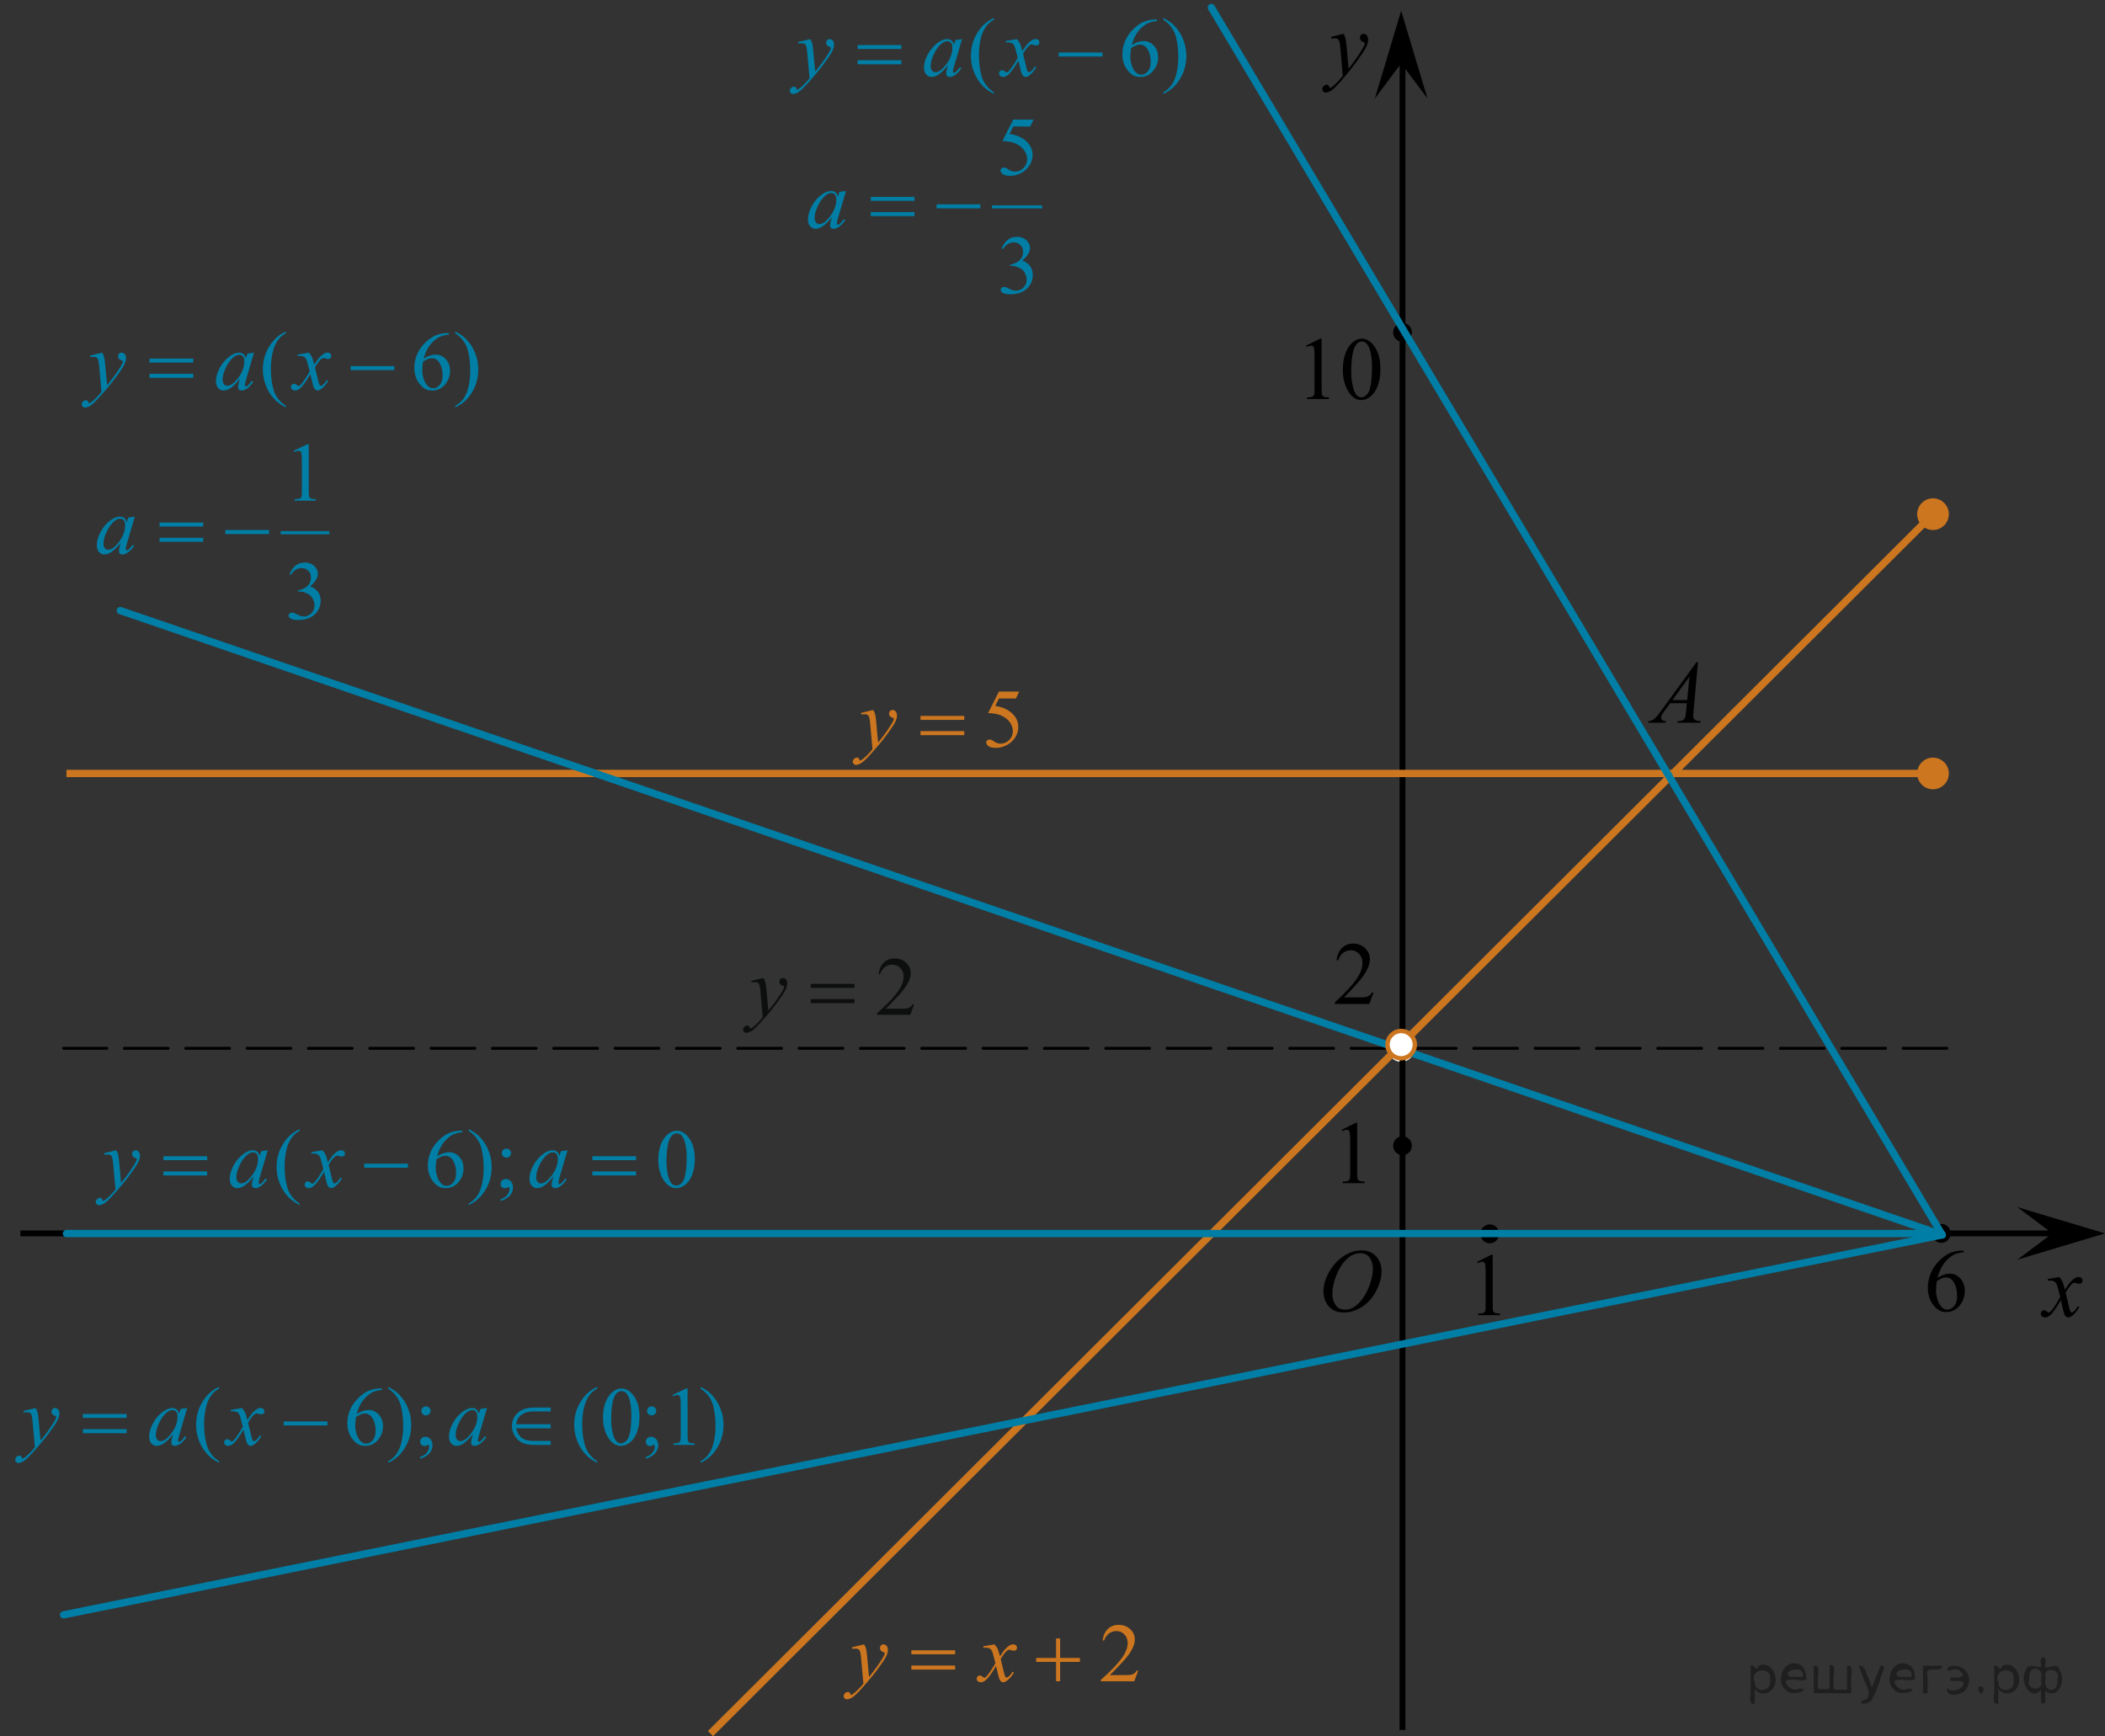 <?xml version="1.0" encoding="utf-8"?>
<!-- Generator: Adobe Illustrator 27.2.0, SVG Export Plug-In . SVG Version: 6.00 Build 0)  -->
<svg version="1.1" id="Слой_1" xmlns="http://www.w3.org/2000/svg" xmlns:xlink="http://www.w3.org/1999/xlink" x="0px" y="0px"
	 width="360.359px" height="297.255px" viewBox="0 0 360.359 297.255" enable-background="new 0 0 360.359 297.255"
	 xml:space="preserve">
<rect x="0" y="0" width="360.359" height="297.255" fill="#333333" stroke="none"/>
<ellipse cx="332.334" cy="211.172" rx="1.6" ry="1.62"/>
<ellipse cx="255.034" cy="211.248" rx="1.6" ry="1.62"/>
<line fill="none" stroke="#000000" stroke-miterlimit="10" x1="354.558" y1="211.172" x2="3.494" y2="211.172"/>
<path fill="#FFFFFF" d="M239.869,177.177c-1.274,0-2.309,1.033-2.309,2.309s1.033,2.309,2.309,2.309
	c1.274,0,2.309-1.033,2.309-2.309S241.144,177.177,239.869,177.177L239.869,177.177z"/>
<g>
	<g>
		<g>
			<defs>
				<rect id="SVGID_1_" x="132.601" width="74.423" height="19.5"/>
			</defs>
			<clipPath id="SVGID_00000172405351833673348590000016434699111657533099_">
				<use xlink:href="#SVGID_1_"  overflow="visible"/>
			</clipPath>
			<g clip-path="url(#SVGID_00000172405351833673348590000016434699111657533099_)">
				<path fill="#007EA5" d="M170.149,15.809v0.258c-0.719-0.354-1.317-0.768-1.799-1.243c-0.686-0.675-1.214-1.471-1.585-2.388
					s-0.557-1.869-0.557-2.855c0-1.443,0.363-2.759,1.092-3.949c0.729-1.189,1.678-2.04,2.849-2.552v0.293
					c-0.585,0.316-1.065,0.75-1.441,1.299c-0.376,0.549-0.656,1.245-0.843,2.088c-0.186,0.842-0.277,1.722-0.277,2.639
					c0,0.996,0.078,1.901,0.234,2.716c0.124,0.642,0.273,1.158,0.449,1.546c0.177,0.389,0.413,0.762,0.711,1.121
					C169.279,15.141,169.669,15.484,170.149,15.809z"/>
				<path fill="#007EA5" d="M198.067,3.346v0.258c-0.628,0.061-1.141,0.183-1.538,0.367c-0.396,0.184-0.79,0.464-1.178,0.841
					c-0.388,0.377-0.709,0.797-0.964,1.26s-0.468,1.014-0.639,1.651c0.686-0.461,1.373-0.691,2.063-0.691
					c0.662,0,1.235,0.261,1.721,0.782s0.729,1.191,0.729,2.011c0,0.792-0.245,1.513-0.735,2.165
					c-0.591,0.792-1.371,1.187-2.342,1.187c-0.661,0-1.223-0.214-1.685-0.642c-0.904-0.833-1.356-1.914-1.356-3.24
					c0-0.847,0.174-1.652,0.521-2.416c0.348-0.764,0.844-1.441,1.487-2.032c0.646-0.591,1.263-0.989,1.854-1.194
					c0.59-0.205,1.14-0.307,1.647-0.307C197.652,3.346,198.067,3.346,198.067,3.346z M193.628,8.234
					c-0.086,0.628-0.129,1.136-0.129,1.522c0,0.447,0.085,0.932,0.254,1.456c0.168,0.523,0.42,0.939,0.753,1.246
					c0.242,0.219,0.537,0.328,0.885,0.328c0.414,0,0.784-0.19,1.11-0.572c0.325-0.382,0.487-0.926,0.487-1.634
					c0-0.796-0.16-1.485-0.484-2.067c-0.323-0.582-0.782-0.873-1.377-0.873c-0.183,0-0.375,0.038-0.582,0.112
					C194.338,7.826,194.032,7.987,193.628,8.234z"/>
				<path fill="#007EA5" d="M199.152,3.374V3.08c0.725,0.349,1.325,0.761,1.808,1.236c0.68,0.68,1.206,1.477,1.577,2.391
					c0.371,0.915,0.557,1.868,0.557,2.859c0,1.443-0.363,2.759-1.089,3.949c-0.727,1.189-1.676,2.04-2.853,2.552v-0.258
					c0.586-0.321,1.067-0.755,1.445-1.302c0.379-0.547,0.659-1.243,0.843-2.087c0.185-0.845,0.274-1.726,0.274-2.643
					c0-0.991-0.078-1.897-0.235-2.716c-0.119-0.642-0.268-1.156-0.445-1.543c-0.179-0.386-0.415-0.759-0.711-1.117
					C200.028,4.043,199.638,3.699,199.152,3.374z"/>
			</g>
		</g>
	</g>
	<g>
		<g>
			<defs>
				<rect id="SVGID_00000050665439189232425180000009387866671758087864_" x="132.601" width="74.423" height="19.5"/>
			</defs>
			<clipPath id="SVGID_00000006689292221241816640000003879480449898765962_">
				<use xlink:href="#SVGID_00000050665439189232425180000009387866671758087864_"  overflow="visible"/>
			</clipPath>
			<g clip-path="url(#SVGID_00000006689292221241816640000003879480449898765962_)">
				<path fill="#007EA5" d="M138.714,6.691c0.162,0.27,0.272,0.522,0.336,0.757c0.062,0.235,0.123,0.697,0.186,1.386l0.313,3.435
					c0.286-0.335,0.7-0.866,1.242-1.592c0.262-0.354,0.586-0.835,0.971-1.445c0.233-0.373,0.376-0.633,0.429-0.782
					c0.028-0.074,0.043-0.151,0.043-0.23c0-0.051-0.017-0.093-0.05-0.125s-0.12-0.071-0.261-0.115
					c-0.142-0.044-0.257-0.126-0.351-0.245c-0.093-0.119-0.14-0.255-0.14-0.408c0-0.191,0.059-0.345,0.172-0.461
					c0.114-0.116,0.257-0.174,0.429-0.174c0.21,0,0.388,0.085,0.534,0.254c0.147,0.17,0.223,0.404,0.223,0.702
					c0,0.368-0.129,0.788-0.387,1.26c-0.257,0.472-0.752,1.197-1.483,2.175c-0.733,0.978-1.62,2.043-2.663,3.198
					c-0.718,0.796-1.251,1.297-1.599,1.504c-0.349,0.207-0.646,0.311-0.894,0.311c-0.146,0-0.276-0.055-0.389-0.164
					c-0.111-0.11-0.168-0.236-0.168-0.381c0-0.182,0.077-0.347,0.231-0.496s0.322-0.224,0.503-0.224
					c0.097,0,0.175,0.021,0.235,0.063c0.038,0.023,0.08,0.089,0.125,0.199c0.046,0.109,0.087,0.183,0.125,0.22
					c0.023,0.023,0.053,0.035,0.086,0.035c0.028,0,0.078-0.023,0.149-0.07c0.262-0.158,0.565-0.41,0.914-0.754
					c0.457-0.456,0.795-0.829,1.014-1.117l-0.397-4.427c-0.066-0.731-0.167-1.175-0.3-1.333c-0.134-0.158-0.356-0.238-0.671-0.238
					c-0.101,0-0.279,0.014-0.536,0.042l-0.063-0.258L138.714,6.691z"/>
				<path fill="#007EA5" d="M164.699,6.691l-1.394,4.734l-0.157,0.635c-0.014,0.061-0.021,0.112-0.021,0.154
					c0,0.074,0.023,0.14,0.072,0.195c0.036,0.042,0.085,0.063,0.143,0.063c0.062,0,0.143-0.037,0.242-0.112
					c0.186-0.135,0.434-0.414,0.742-0.838l0.242,0.167c-0.327,0.484-0.666,0.853-1.014,1.107c-0.348,0.253-0.669,0.38-0.964,0.38
					c-0.204,0-0.358-0.05-0.46-0.15c-0.104-0.1-0.153-0.246-0.153-0.437c0-0.228,0.052-0.528,0.156-0.901l0.15-0.523
					c-0.624,0.796-1.197,1.352-1.722,1.669c-0.376,0.229-0.744,0.342-1.105,0.342c-0.348,0-0.646-0.141-0.899-0.422
					c-0.252-0.282-0.378-0.669-0.378-1.163c0-0.74,0.229-1.521,0.682-2.343c0.454-0.821,1.031-1.479,1.731-1.972
					c0.547-0.391,1.063-0.586,1.549-0.586c0.29,0,0.531,0.074,0.726,0.223c0.191,0.149,0.339,0.396,0.438,0.74l0.257-0.796
					L164.699,6.691z M162.157,7.053c-0.306,0-0.629,0.14-0.972,0.419c-0.484,0.396-0.917,0.982-1.295,1.76
					c-0.379,0.777-0.567,1.48-0.567,2.108c0,0.317,0.08,0.567,0.242,0.751s0.349,0.275,0.558,0.275c0.519,0,1.083-0.375,1.69-1.124
					c0.814-0.996,1.222-2.018,1.222-3.065c0-0.396-0.078-0.682-0.235-0.858C162.643,7.142,162.429,7.053,162.157,7.053z"/>
				<path fill="#007EA5" d="M174.071,6.691c0.233,0.242,0.409,0.484,0.528,0.726c0.086,0.167,0.227,0.607,0.421,1.319l0.628-0.921
					c0.167-0.224,0.369-0.437,0.607-0.639c0.237-0.202,0.447-0.341,0.628-0.415c0.114-0.047,0.24-0.07,0.378-0.07
					c0.205,0,0.368,0.053,0.489,0.16s0.182,0.238,0.182,0.391c0,0.177-0.035,0.298-0.105,0.363
					c-0.135,0.116-0.286,0.174-0.457,0.174c-0.101,0-0.207-0.021-0.321-0.063c-0.224-0.075-0.374-0.112-0.449-0.112
					c-0.114,0-0.25,0.065-0.407,0.195c-0.295,0.242-0.646,0.71-1.057,1.404l0.585,2.402c0.091,0.368,0.167,0.587,0.229,0.66
					c0.063,0.072,0.124,0.108,0.186,0.108c0.101,0,0.217-0.054,0.351-0.161c0.262-0.214,0.485-0.494,0.672-0.838l0.249,0.125
					c-0.301,0.549-0.681,1.005-1.143,1.369c-0.262,0.205-0.482,0.307-0.664,0.307c-0.267,0-0.479-0.146-0.635-0.44
					c-0.101-0.181-0.308-0.963-0.621-2.346c-0.743,1.261-1.338,2.074-1.785,2.437c-0.29,0.233-0.57,0.349-0.842,0.349
					c-0.19,0-0.364-0.067-0.521-0.202c-0.113-0.103-0.171-0.24-0.171-0.412c0-0.154,0.053-0.282,0.157-0.384
					s0.232-0.153,0.385-0.153s0.314,0.074,0.485,0.223c0.124,0.107,0.219,0.161,0.286,0.161c0.057,0,0.131-0.037,0.221-0.112
					c0.225-0.177,0.528-0.559,0.914-1.145s0.638-1.01,0.757-1.271c-0.295-1.131-0.455-1.729-0.479-1.794
					c-0.109-0.303-0.252-0.517-0.43-0.643c-0.176-0.125-0.435-0.188-0.776-0.188c-0.11,0-0.236,0.004-0.379,0.014v-0.25
					L174.071,6.691z"/>
			</g>
		</g>
	</g>
	<g>
		<g>
			<defs>
				<rect id="SVGID_00000054261095097262240350000002367151922916729780_" x="132.601" width="74.423" height="19.5"/>
			</defs>
			<clipPath id="SVGID_00000008131862390791527360000012973675173089728443_">
				<use xlink:href="#SVGID_00000054261095097262240350000002367151922916729780_"  overflow="visible"/>
			</clipPath>
			<g clip-path="url(#SVGID_00000008131862390791527360000012973675173089728443_)">
				<path fill="#007EA5" d="M146.819,7.71h7.496v0.677h-7.496V7.71z M146.819,10.314h7.496v0.691h-7.496V10.314z"/>
				<path fill="#007EA5" d="M181.245,8.988h7.496v0.691h-7.496V8.988z"/>
			</g>
		</g>
	</g>
</g>
<g>
	<g>
		<g>
			<defs>
				<rect id="SVGID_00000096051893202315255840000006947646158780017343_" x="135.525" y="15.6" width="46.476" height="37.7"/>
			</defs>
			<clipPath id="SVGID_00000141423014613554979750000013595514502880542886_">
				<use xlink:href="#SVGID_00000096051893202315255840000006947646158780017343_"  overflow="visible"/>
			</clipPath>
			
				<rect x="169.824" y="35.159" clip-path="url(#SVGID_00000141423014613554979750000013595514502880542886_)" fill="#007EA5" width="8.582" height="0.531"/>
		</g>
	</g>
	<g>
		<g>
			<defs>
				<rect id="SVGID_00000142887571266552743620000017969873435872705957_" x="135.525" y="15.6" width="46.476" height="37.7"/>
			</defs>
			<clipPath id="SVGID_00000083046754033068030860000011736560512109566857_">
				<use xlink:href="#SVGID_00000142887571266552743620000017969873435872705957_"  overflow="visible"/>
			</clipPath>
			<g clip-path="url(#SVGID_00000083046754033068030860000011736560512109566857_)">
				<path fill="#007EA5" d="M176.927,20.471l-0.557,1.187h-2.91l-0.635,1.271c1.26,0.182,2.259,0.64,2.995,1.375
					c0.633,0.633,0.948,1.378,0.948,2.234c0,0.498-0.104,0.959-0.311,1.382c-0.207,0.424-0.467,0.785-0.781,1.083
					c-0.313,0.298-0.663,0.538-1.048,0.719c-0.547,0.256-1.108,0.384-1.685,0.384c-0.58,0-1.002-0.097-1.266-0.29
					s-0.396-0.406-0.396-0.639c0-0.13,0.056-0.245,0.164-0.346c0.109-0.1,0.247-0.15,0.413-0.15c0.124,0,0.232,0.019,0.325,0.056
					c0.093,0.038,0.25,0.133,0.475,0.287c0.355,0.242,0.718,0.363,1.084,0.363c0.557,0,1.045-0.206,1.466-0.618
					s0.631-0.914,0.631-1.505c0-0.572-0.188-1.106-0.563-1.603c-0.376-0.496-0.895-0.878-1.556-1.148
					c-0.518-0.209-1.224-0.331-2.118-0.363l1.854-3.68L176.927,20.471L176.927,20.471z"/>
			</g>
		</g>
	</g>
	<g>
		<g>
			<defs>
				<rect id="SVGID_00000156557358721096403910000001047270547453361300_" x="135.525" y="15.6" width="46.476" height="37.7"/>
			</defs>
			<clipPath id="SVGID_00000068659730205462961010000010915600362899974795_">
				<use xlink:href="#SVGID_00000156557358721096403910000001047270547453361300_"  overflow="visible"/>
			</clipPath>
			<g clip-path="url(#SVGID_00000068659730205462961010000010915600362899974795_)">
				<path fill="#007EA5" d="M171.46,42.545c0.274-0.638,0.624-1.13,1.044-1.477c0.421-0.347,0.945-0.52,1.573-0.52
					c0.773,0,1.368,0.247,1.782,0.74c0.313,0.368,0.472,0.761,0.472,1.18c0,0.689-0.442,1.401-1.327,2.137
					c0.595,0.228,1.044,0.554,1.349,0.978s0.456,0.922,0.456,1.494c0,0.819-0.267,1.529-0.799,2.13
					c-0.694,0.782-1.7,1.173-3.017,1.173c-0.651,0-1.096-0.079-1.33-0.237c-0.235-0.158-0.354-0.328-0.354-0.51
					c0-0.135,0.056-0.253,0.168-0.356c0.111-0.103,0.246-0.154,0.402-0.154c0.119,0,0.24,0.019,0.364,0.056
					c0.08,0.023,0.264,0.108,0.549,0.255c0.285,0.146,0.481,0.234,0.592,0.262c0.176,0.051,0.364,0.077,0.563,0.077
					c0.485,0,0.907-0.184,1.268-0.552c0.357-0.368,0.538-0.803,0.538-1.306c0-0.368-0.083-0.726-0.25-1.075
					c-0.123-0.261-0.259-0.458-0.406-0.593c-0.204-0.187-0.484-0.355-0.842-0.506c-0.356-0.151-0.72-0.227-1.091-0.227h-0.229
					v-0.209c0.376-0.046,0.753-0.179,1.131-0.398s0.652-0.482,0.823-0.789c0.172-0.307,0.257-0.645,0.257-1.012
					c0-0.479-0.152-0.867-0.46-1.163c-0.307-0.296-0.688-0.443-1.145-0.443c-0.737,0-1.354,0.386-1.848,1.159L171.46,42.545z"/>
			</g>
		</g>
	</g>
	<g>
		<g>
			<defs>
				<rect id="SVGID_00000086653572837056317360000013813199936983858053_" x="135.525" y="15.6" width="46.476" height="37.7"/>
			</defs>
			<clipPath id="SVGID_00000162329255374082284410000012381532495064858533_">
				<use xlink:href="#SVGID_00000086653572837056317360000013813199936983858053_"  overflow="visible"/>
			</clipPath>
			<g clip-path="url(#SVGID_00000162329255374082284410000012381532495064858533_)">
				<path fill="#007EA5" d="M144.827,32.691l-1.392,4.734l-0.156,0.635c-0.015,0.061-0.021,0.112-0.021,0.154
					c0,0.074,0.022,0.14,0.071,0.195c0.038,0.042,0.085,0.063,0.143,0.063c0.063,0,0.144-0.037,0.242-0.112
					c0.186-0.135,0.433-0.414,0.742-0.838l0.242,0.167c-0.328,0.484-0.666,0.853-1.014,1.107c-0.348,0.253-0.668,0.38-0.963,0.38
					c-0.204,0-0.356-0.05-0.46-0.15c-0.103-0.1-0.153-0.246-0.153-0.437c0-0.228,0.053-0.528,0.157-0.901l0.149-0.523
					c-0.623,0.796-1.196,1.352-1.72,1.669c-0.376,0.228-0.743,0.342-1.104,0.342c-0.348,0-0.646-0.141-0.898-0.422
					c-0.252-0.281-0.378-0.669-0.378-1.163c0-0.74,0.228-1.521,0.682-2.343c0.454-0.821,1.029-1.479,1.729-1.972
					c0.547-0.391,1.063-0.586,1.548-0.586c0.29,0,0.531,0.074,0.725,0.223c0.192,0.149,0.339,0.396,0.438,0.74l0.257-0.796
					L144.827,32.691z M142.288,33.053c-0.305,0-0.627,0.14-0.971,0.419c-0.483,0.396-0.916,0.982-1.294,1.76
					s-0.566,1.48-0.566,2.108c0,0.317,0.081,0.567,0.242,0.751s0.348,0.275,0.557,0.275c0.519,0,1.082-0.375,1.689-1.124
					c0.813-0.996,1.221-2.018,1.221-3.065c0-0.396-0.079-0.682-0.235-0.858C142.773,33.142,142.56,33.053,142.288,33.053z"/>
			</g>
		</g>
	</g>
	<g>
		<g>
			<defs>
				<rect id="SVGID_00000177486416355498570810000010497773220325969813_" x="135.525" y="15.6" width="46.476" height="37.7"/>
			</defs>
			<clipPath id="SVGID_00000089539993908731353700000008789806426376349600_">
				<use xlink:href="#SVGID_00000177486416355498570810000010497773220325969813_"  overflow="visible"/>
			</clipPath>
			<g clip-path="url(#SVGID_00000089539993908731353700000008789806426376349600_)">
				<path fill="#007EA5" d="M149.064,33.71h7.489v0.677h-7.489V33.71z M149.064,36.314h7.489v0.691h-7.489V36.314z"/>
				<path fill="#007EA5" d="M160.338,34.988h7.489v0.691h-7.489V34.988z"/>
			</g>
		</g>
	</g>
</g>
<g>
	<g>
		<g>
			<defs>
				<rect id="SVGID_00000077320691883762313940000004037946938048910764_" x="11.375" y="53.705" width="74.426" height="19.5"/>
			</defs>
			<clipPath id="SVGID_00000096028634497178907820000003985454909045866114_">
				<use xlink:href="#SVGID_00000077320691883762313940000004037946938048910764_"  overflow="visible"/>
			</clipPath>
			<g clip-path="url(#SVGID_00000096028634497178907820000003985454909045866114_)">
				<path fill="#007EA5" d="M48.935,69.496v0.258c-0.719-0.354-1.317-0.768-1.799-1.243c-0.686-0.675-1.214-1.471-1.585-2.388
					s-0.557-1.869-0.557-2.855c0-1.443,0.363-2.759,1.092-3.949c0.729-1.189,1.678-2.04,2.849-2.552v0.293
					c-0.585,0.316-1.065,0.75-1.441,1.299s-0.656,1.245-0.843,2.088c-0.186,0.842-0.277,1.722-0.277,2.639
					c0,0.996,0.078,1.901,0.234,2.716c0.124,0.642,0.273,1.158,0.449,1.546c0.177,0.389,0.413,0.762,0.711,1.121
					C48.064,68.828,48.454,69.17,48.935,69.496z"/>
				<path fill="#007EA5" d="M76.853,57.032v0.258c-0.628,0.061-1.141,0.183-1.538,0.367c-0.396,0.184-0.79,0.464-1.178,0.841
					s-0.709,0.797-0.964,1.26s-0.468,1.014-0.639,1.651c0.686-0.461,1.373-0.691,2.063-0.691c0.662,0,1.235,0.261,1.721,0.782
					s0.729,1.191,0.729,2.011c0,0.792-0.245,1.513-0.735,2.165c-0.591,0.792-1.371,1.187-2.342,1.187
					c-0.661,0-1.223-0.214-1.685-0.642c-0.904-0.833-1.356-1.914-1.356-3.24c0-0.847,0.174-1.652,0.521-2.416
					c0.348-0.764,0.844-1.441,1.487-2.032c0.646-0.591,1.263-0.989,1.854-1.194c0.59-0.205,1.14-0.307,1.647-0.307
					C76.438,57.032,76.853,57.032,76.853,57.032z M72.413,61.92c-0.086,0.628-0.129,1.136-0.129,1.522
					c0,0.447,0.085,0.932,0.254,1.456c0.168,0.523,0.42,0.939,0.753,1.246c0.242,0.219,0.537,0.328,0.885,0.328
					c0.414,0,0.784-0.19,1.11-0.572c0.324-0.382,0.487-0.926,0.487-1.634c0-0.796-0.161-1.485-0.484-2.067s-0.782-0.873-1.377-0.873
					c-0.183,0-0.375,0.038-0.582,0.112C73.123,61.513,72.817,61.674,72.413,61.92z"/>
				<path fill="#007EA5" d="M77.938,57.06v-0.293c0.725,0.349,1.325,0.761,1.808,1.236c0.68,0.68,1.206,1.477,1.576,2.391
					c0.371,0.915,0.558,1.868,0.558,2.859c0,1.443-0.363,2.759-1.089,3.949c-0.727,1.189-1.677,2.04-2.853,2.552v-0.258
					c0.586-0.321,1.067-0.755,1.445-1.302c0.379-0.547,0.659-1.243,0.843-2.087c0.185-0.845,0.274-1.726,0.274-2.643
					c0-0.991-0.078-1.897-0.235-2.716c-0.119-0.642-0.268-1.156-0.446-1.543c-0.178-0.386-0.415-0.759-0.71-1.117
					S78.423,57.386,77.938,57.06z"/>
			</g>
		</g>
	</g>
	<g>
		<g>
			<defs>
				<rect id="SVGID_00000140704397403180622590000016183468180112567945_" x="11.375" y="53.705" width="74.426" height="19.5"/>
			</defs>
			<clipPath id="SVGID_00000018920606439869587630000013505859687135138190_">
				<use xlink:href="#SVGID_00000140704397403180622590000016183468180112567945_"  overflow="visible"/>
			</clipPath>
			<g clip-path="url(#SVGID_00000018920606439869587630000013505859687135138190_)">
				<path fill="#007EA5" d="M17.499,60.377c0.162,0.271,0.272,0.522,0.336,0.757c0.062,0.235,0.123,0.697,0.186,1.386l0.313,3.435
					c0.286-0.335,0.7-0.866,1.242-1.592c0.262-0.354,0.586-0.835,0.971-1.445c0.232-0.373,0.376-0.633,0.429-0.782
					c0.028-0.074,0.043-0.151,0.043-0.23c0-0.051-0.017-0.093-0.05-0.125s-0.12-0.071-0.261-0.115
					c-0.142-0.044-0.257-0.126-0.351-0.245c-0.093-0.119-0.14-0.255-0.14-0.408c0-0.191,0.058-0.345,0.172-0.461
					c0.114-0.116,0.257-0.174,0.428-0.174c0.21,0,0.389,0.085,0.535,0.254c0.147,0.17,0.223,0.404,0.223,0.702
					c0,0.368-0.13,0.788-0.387,1.26s-0.752,1.197-1.483,2.175c-0.733,0.978-1.62,2.043-2.663,3.198
					c-0.718,0.796-1.251,1.297-1.6,1.504c-0.348,0.207-0.645,0.311-0.893,0.311c-0.147,0-0.276-0.055-0.389-0.164
					c-0.111-0.11-0.168-0.236-0.168-0.381c0-0.182,0.076-0.347,0.231-0.496c0.154-0.149,0.322-0.224,0.503-0.224
					c0.097,0,0.174,0.021,0.235,0.063c0.038,0.023,0.08,0.089,0.125,0.199c0.046,0.109,0.087,0.183,0.125,0.22
					c0.022,0.023,0.053,0.035,0.086,0.035c0.028,0,0.078-0.023,0.149-0.07c0.262-0.158,0.565-0.41,0.913-0.754
					c0.457-0.456,0.796-0.829,1.015-1.117l-0.399-4.427c-0.066-0.731-0.167-1.175-0.3-1.333c-0.134-0.158-0.357-0.238-0.671-0.238
					c-0.102,0-0.279,0.014-0.536,0.042l-0.063-0.258L17.499,60.377z"/>
				<path fill="#007EA5" d="M43.484,60.377l-1.392,4.734l-0.157,0.635c-0.014,0.061-0.021,0.112-0.021,0.154
					c0,0.074,0.023,0.14,0.071,0.195c0.037,0.042,0.085,0.063,0.144,0.063c0.062,0,0.143-0.037,0.242-0.112
					c0.186-0.135,0.434-0.414,0.741-0.838l0.243,0.167c-0.328,0.484-0.666,0.853-1.014,1.107c-0.348,0.253-0.669,0.38-0.964,0.38
					c-0.204,0-0.358-0.05-0.46-0.15c-0.104-0.1-0.153-0.246-0.153-0.437c0-0.228,0.052-0.528,0.156-0.901l0.149-0.523
					c-0.624,0.796-1.196,1.352-1.721,1.669c-0.376,0.228-0.744,0.342-1.105,0.342c-0.348,0-0.646-0.141-0.899-0.422
					c-0.252-0.282-0.378-0.669-0.378-1.163c0-0.74,0.228-1.521,0.682-2.343c0.454-0.821,1.031-1.479,1.731-1.972
					c0.547-0.391,1.063-0.586,1.549-0.586c0.29,0,0.531,0.074,0.725,0.223c0.192,0.149,0.34,0.396,0.438,0.74l0.257-0.796
					L43.484,60.377z M40.942,60.74c-0.305,0-0.628,0.14-0.971,0.419c-0.485,0.396-0.917,0.982-1.295,1.76
					c-0.379,0.777-0.568,1.48-0.568,2.108c0,0.317,0.081,0.567,0.243,0.751s0.349,0.275,0.558,0.275c0.519,0,1.083-0.375,1.69-1.124
					c0.814-0.996,1.221-2.018,1.221-3.065c0-0.396-0.077-0.682-0.234-0.858C41.428,60.828,41.214,60.74,40.942,60.74z"/>
				<path fill="#007EA5" d="M52.856,60.377c0.233,0.242,0.409,0.484,0.528,0.726c0.086,0.167,0.226,0.607,0.421,1.319l0.628-0.921
					c0.167-0.224,0.369-0.437,0.607-0.639c0.236-0.202,0.446-0.341,0.628-0.415c0.114-0.047,0.24-0.07,0.378-0.07
					c0.205,0,0.368,0.053,0.489,0.16c0.12,0.107,0.182,0.238,0.182,0.391c0,0.177-0.035,0.298-0.106,0.363
					c-0.134,0.116-0.285,0.174-0.457,0.174c-0.1,0-0.207-0.021-0.32-0.063c-0.225-0.075-0.374-0.112-0.449-0.112
					c-0.114,0-0.25,0.065-0.407,0.195c-0.295,0.242-0.646,0.71-1.057,1.404l0.585,2.402c0.091,0.368,0.167,0.587,0.229,0.66
					c0.063,0.072,0.124,0.108,0.187,0.108c0.101,0,0.217-0.054,0.351-0.161c0.262-0.214,0.485-0.494,0.671-0.838l0.249,0.125
					c-0.3,0.549-0.68,1.005-1.142,1.369c-0.262,0.205-0.483,0.307-0.664,0.307c-0.267,0-0.479-0.146-0.635-0.44
					c-0.102-0.181-0.309-0.963-0.621-2.346c-0.743,1.261-1.338,2.074-1.785,2.437c-0.29,0.233-0.57,0.349-0.842,0.349
					c-0.19,0-0.364-0.067-0.521-0.202c-0.113-0.103-0.171-0.24-0.171-0.412c0-0.154,0.052-0.282,0.157-0.384
					c0.104-0.102,0.232-0.153,0.385-0.153s0.314,0.074,0.485,0.223c0.124,0.107,0.219,0.161,0.286,0.161
					c0.057,0,0.131-0.037,0.221-0.112c0.224-0.177,0.528-0.559,0.914-1.145s0.638-1.01,0.757-1.271
					c-0.295-1.131-0.455-1.729-0.479-1.794c-0.109-0.303-0.252-0.517-0.43-0.643c-0.176-0.125-0.435-0.188-0.776-0.188
					c-0.11,0-0.236,0.004-0.379,0.014v-0.251L52.856,60.377z"/>
			</g>
		</g>
	</g>
	<g>
		<g>
			<defs>
				<rect id="SVGID_00000077321738935945211310000005062146401028901281_" x="11.375" y="53.705" width="74.426" height="19.5"/>
			</defs>
			<clipPath id="SVGID_00000062897304707208464340000005047227556366955407_">
				<use xlink:href="#SVGID_00000077321738935945211310000005062146401028901281_"  overflow="visible"/>
			</clipPath>
			<g clip-path="url(#SVGID_00000062897304707208464340000005047227556366955407_)">
				<path fill="#007EA5" d="M25.595,61.396h7.496v0.677h-7.496V61.396z M25.595,64.001h7.496v0.691h-7.496V64.001z"/>
				<path fill="#007EA5" d="M60.021,62.674h7.496v0.691h-7.496V62.674z"/>
			</g>
		</g>
	</g>
</g>
<g>
	<g>
		<g>
			<defs>
				<rect id="SVGID_00000144324300031178273800000010322796639025080720_" x="13.78" y="71.386" width="45.11" height="37.699"/>
			</defs>
			<clipPath id="SVGID_00000073693882987410802540000002669920588654430345_">
				<use xlink:href="#SVGID_00000144324300031178273800000010322796639025080720_"  overflow="visible"/>
			</clipPath>
			
				<rect x="48.051" y="90.944" clip-path="url(#SVGID_00000073693882987410802540000002669920588654430345_)" fill="#007EA5" width="8.325" height="0.531"/>
		</g>
	</g>
	<g>
		<g>
			<defs>
				<rect id="SVGID_00000117671492382268641990000002286212917529140373_" x="13.78" y="71.386" width="45.11" height="37.699"/>
			</defs>
			<clipPath id="SVGID_00000109014867855286525700000003158483086958856083_">
				<use xlink:href="#SVGID_00000117671492382268641990000002286212917529140373_"  overflow="visible"/>
			</clipPath>
			<g clip-path="url(#SVGID_00000109014867855286525700000003158483086958856083_)">
				<path fill="#007EA5" d="M50.269,77.179l2.353-1.124h0.234v7.995c0,0.531,0.022,0.861,0.068,0.992
					c0.045,0.13,0.139,0.23,0.281,0.3s0.432,0.109,0.869,0.119v0.258h-3.636v-0.258c0.456-0.009,0.751-0.048,0.884-0.115
					c0.134-0.067,0.227-0.158,0.278-0.272s0.078-0.455,0.078-1.023V78.94c0-0.689-0.023-1.131-0.071-1.327
					c-0.032-0.149-0.094-0.258-0.182-0.328c-0.088-0.07-0.193-0.105-0.317-0.105c-0.176,0-0.42,0.072-0.732,0.216L50.269,77.179z"/>
			</g>
		</g>
	</g>
	<g>
		<g>
			<defs>
				<rect id="SVGID_00000065073957904443868760000003029900466100205968_" x="13.78" y="71.386" width="45.11" height="37.699"/>
			</defs>
			<clipPath id="SVGID_00000149374541465609119410000015113922054741672331_">
				<use xlink:href="#SVGID_00000065073957904443868760000003029900466100205968_"  overflow="visible"/>
			</clipPath>
			<g clip-path="url(#SVGID_00000149374541465609119410000015113922054741672331_)">
				<path fill="#007EA5" d="M49.554,98.314c0.275-0.638,0.623-1.13,1.044-1.477c0.42-0.347,0.944-0.52,1.571-0.52
					c0.773,0,1.368,0.247,1.781,0.74c0.313,0.368,0.471,0.761,0.471,1.18c0,0.689-0.442,1.401-1.325,2.137
					c0.594,0.228,1.042,0.554,1.347,0.978c0.305,0.424,0.456,0.922,0.456,1.494c0,0.819-0.267,1.529-0.798,2.13
					c-0.693,0.782-1.699,1.173-3.015,1.173c-0.651,0-1.094-0.079-1.329-0.237c-0.235-0.158-0.354-0.328-0.354-0.51
					c0-0.135,0.057-0.253,0.167-0.356c0.111-0.103,0.246-0.154,0.402-0.154c0.119,0,0.24,0.019,0.364,0.056
					c0.08,0.023,0.264,0.108,0.548,0.255c0.285,0.146,0.482,0.234,0.592,0.262c0.176,0.051,0.363,0.077,0.563,0.077
					c0.483,0,0.905-0.184,1.265-0.552c0.358-0.368,0.538-0.803,0.538-1.306c0-0.368-0.083-0.726-0.25-1.075
					c-0.123-0.261-0.259-0.458-0.406-0.593c-0.204-0.187-0.483-0.355-0.841-0.506c-0.354-0.151-0.72-0.227-1.09-0.227h-0.229v-0.209
					c0.376-0.046,0.752-0.179,1.131-0.398c0.378-0.219,0.651-0.482,0.822-0.789s0.257-0.645,0.257-1.012
					c0-0.479-0.152-0.867-0.46-1.163c-0.307-0.296-0.688-0.443-1.144-0.443c-0.736,0-1.353,0.386-1.846,1.159L49.554,98.314z"/>
			</g>
		</g>
	</g>
	<g>
		<g>
			<defs>
				<rect id="SVGID_00000129184847333896321080000008221957059157051050_" x="13.78" y="71.386" width="45.11" height="37.699"/>
			</defs>
			<clipPath id="SVGID_00000116942913207903558860000001702726685415289234_">
				<use xlink:href="#SVGID_00000129184847333896321080000008221957059157051050_"  overflow="visible"/>
			</clipPath>
			<g clip-path="url(#SVGID_00000116942913207903558860000001702726685415289234_)">
				<path fill="#007EA5" d="M23.08,88.449l-1.391,4.734l-0.156,0.635c-0.015,0.061-0.021,0.112-0.021,0.154
					c0,0.074,0.024,0.14,0.071,0.195c0.038,0.042,0.086,0.063,0.143,0.063c0.063,0,0.144-0.037,0.242-0.112
					c0.186-0.135,0.433-0.414,0.741-0.838l0.242,0.167c-0.327,0.484-0.665,0.853-1.013,1.107c-0.347,0.253-0.667,0.38-0.962,0.38
					c-0.204,0-0.356-0.05-0.46-0.15c-0.102-0.1-0.153-0.246-0.153-0.437c0-0.228,0.054-0.528,0.157-0.901l0.149-0.523
					c-0.622,0.796-1.194,1.352-1.717,1.669c-0.376,0.228-0.744,0.342-1.105,0.342c-0.347,0-0.646-0.141-0.896-0.422
					s-0.379-0.669-0.379-1.163c0-0.74,0.229-1.521,0.682-2.343c0.454-0.821,1.03-1.479,1.729-1.972
					c0.546-0.391,1.063-0.586,1.546-0.586c0.29,0,0.531,0.074,0.725,0.223c0.192,0.149,0.338,0.396,0.438,0.74l0.256-0.796
					L23.08,88.449z M20.543,88.811c-0.306,0-0.627,0.14-0.971,0.419c-0.483,0.396-0.914,0.982-1.293,1.76
					c-0.378,0.778-0.565,1.48-0.565,2.108c0,0.317,0.08,0.567,0.242,0.751c0.161,0.184,0.347,0.275,0.556,0.275
					c0.518,0,1.081-0.375,1.689-1.124c0.812-0.996,1.218-2.018,1.218-3.065c0-0.396-0.078-0.682-0.234-0.858
					C21.027,88.9,20.813,88.811,20.543,88.811z"/>
			</g>
		</g>
	</g>
	<g>
		<g>
			<defs>
				<rect id="SVGID_00000168837951158782498930000009172248189636982665_" x="13.78" y="71.386" width="45.11" height="37.699"/>
			</defs>
			<clipPath id="SVGID_00000101783728709648808330000017785064897492570760_">
				<use xlink:href="#SVGID_00000168837951158782498930000009172248189636982665_"  overflow="visible"/>
			</clipPath>
			<g clip-path="url(#SVGID_00000101783728709648808330000017785064897492570760_)">
				<path fill="#007EA5" d="M27.312,89.468h7.482v0.677h-7.482V89.468z M27.312,92.072h7.482v0.691h-7.482V92.072z"/>
				<path fill="#007EA5" d="M38.576,90.745h7.481v0.691h-7.481V90.745z"/>
			</g>
		</g>
	</g>
</g>
<g>
	<g>
		<g>
			<defs>
				<rect id="SVGID_00000013896670238569442110000005664202662036434076_" x="143.377" y="114.865" width="34.515" height="19.5"/>
			</defs>
			<clipPath id="SVGID_00000152965661612112842650000002119121835438640291_">
				<use xlink:href="#SVGID_00000013896670238569442110000005664202662036434076_"  overflow="visible"/>
			</clipPath>
			<g clip-path="url(#SVGID_00000152965661612112842650000002119121835438640291_)">
				<path fill="#CC761F" d="M174.478,118.405l-0.558,1.188h-2.909l-0.634,1.271c1.259,0.182,2.258,0.641,2.994,1.376
					c0.632,0.633,0.948,1.378,0.948,2.234c0,0.498-0.104,0.959-0.311,1.383c-0.207,0.423-0.468,0.784-0.78,1.082
					c-0.313,0.298-0.663,0.537-1.049,0.719c-0.547,0.256-1.106,0.385-1.683,0.385c-0.58,0-1.002-0.097-1.266-0.29
					c-0.265-0.193-0.396-0.406-0.396-0.639c0-0.131,0.054-0.246,0.163-0.346c0.109-0.101,0.247-0.15,0.414-0.15
					c0.123,0,0.231,0.019,0.324,0.056s0.251,0.133,0.475,0.286c0.356,0.242,0.718,0.363,1.083,0.363
					c0.558,0,1.045-0.206,1.466-0.618c0.421-0.411,0.632-0.913,0.632-1.504c0-0.573-0.188-1.107-0.563-1.603
					s-0.894-0.879-1.554-1.149c-0.52-0.209-1.226-0.33-2.118-0.362l1.854-3.68h3.468L174.478,118.405L174.478,118.405z"/>
			</g>
		</g>
	</g>
	<g>
		<g>
			<defs>
				<rect id="SVGID_00000182506874857663843860000013135596756869513864_" x="143.377" y="114.865" width="34.515" height="19.5"/>
			</defs>
			<clipPath id="SVGID_00000021104352054388594830000001345171411893563778_">
				<use xlink:href="#SVGID_00000182506874857663843860000013135596756869513864_"  overflow="visible"/>
			</clipPath>
			<g clip-path="url(#SVGID_00000021104352054388594830000001345171411893563778_)">
				<path fill="#CC761F" d="M149.489,121.553c0.161,0.271,0.271,0.522,0.335,0.758c0.062,0.235,0.123,0.697,0.185,1.386l0.314,3.437
					c0.285-0.335,0.698-0.865,1.24-1.592c0.262-0.354,0.585-0.836,0.97-1.445c0.232-0.372,0.376-0.633,0.428-0.782
					c0.028-0.074,0.043-0.151,0.043-0.23c0-0.051-0.017-0.093-0.05-0.126c-0.033-0.032-0.12-0.07-0.261-0.115
					c-0.141-0.044-0.256-0.125-0.35-0.244c-0.093-0.118-0.14-0.255-0.14-0.408c0-0.19,0.058-0.345,0.172-0.461
					c0.113-0.116,0.256-0.175,0.428-0.175c0.209,0,0.388,0.085,0.534,0.255c0.147,0.17,0.223,0.404,0.223,0.702
					c0,0.367-0.13,0.788-0.387,1.26c-0.257,0.473-0.751,1.198-1.481,2.176c-0.732,0.979-1.619,2.043-2.66,3.197
					c-0.718,0.796-1.25,1.298-1.597,1.505c-0.349,0.207-0.646,0.312-0.893,0.312c-0.146,0-0.276-0.055-0.389-0.164
					c-0.111-0.109-0.167-0.236-0.167-0.38c0-0.182,0.077-0.348,0.23-0.496c0.154-0.149,0.322-0.224,0.503-0.224
					c0.096,0,0.174,0.021,0.235,0.063c0.038,0.023,0.079,0.09,0.124,0.199c0.046,0.109,0.087,0.183,0.125,0.22
					c0.023,0.023,0.053,0.035,0.086,0.035c0.028,0,0.078-0.023,0.149-0.069c0.262-0.158,0.564-0.41,0.913-0.754
					c0.456-0.457,0.793-0.829,1.012-1.117l-0.398-4.428c-0.066-0.73-0.167-1.175-0.3-1.333s-0.355-0.237-0.67-0.237
					c-0.101,0-0.278,0.014-0.535,0.042l-0.063-0.259L149.489,121.553z"/>
			</g>
		</g>
	</g>
	<g>
		<g>
			<defs>
				<rect id="SVGID_00000076584466864243377930000016036803086351429821_" x="143.377" y="114.865" width="34.515" height="19.5"/>
			</defs>
			<clipPath id="SVGID_00000168104255197181290850000016601562511438071429_">
				<use xlink:href="#SVGID_00000076584466864243377930000016036803086351429821_"  overflow="visible"/>
			</clipPath>
			<g clip-path="url(#SVGID_00000168104255197181290850000016601562511438071429_)">
				<path fill="#CC761F" d="M157.586,122.573h7.486v0.678h-7.486V122.573z M157.586,125.177h7.486v0.691h-7.486V125.177z"/>
			</g>
		</g>
	</g>
</g>
<g>
	<g>
		<g>
			<defs>
				<rect id="SVGID_00000008120772124077096960000004767140125940478896_" x="124.59" y="160.748" width="34.516" height="19.5"/>
			</defs>
			<clipPath id="SVGID_00000078003736134186354440000004437056714607655858_">
				<use xlink:href="#SVGID_00000008120772124077096960000004767140125940478896_"  overflow="visible"/>
			</clipPath>
			<g clip-path="url(#SVGID_00000078003736134186354440000004437056714607655858_)">
				<path fill="#0D0F0F" d="M156.506,171.931l-0.678,1.822h-5.704v-0.259c1.679-1.498,2.859-2.723,3.544-3.672
					c0.686-0.95,1.026-1.818,1.026-2.604c0-0.601-0.188-1.094-0.563-1.479c-0.376-0.388-0.824-0.58-1.348-0.58
					c-0.476,0-0.902,0.137-1.28,0.408s-0.656,0.672-0.838,1.197h-0.264c0.119-0.861,0.424-1.521,0.916-1.982
					s1.105-0.691,1.844-0.691c0.784,0,1.438,0.247,1.964,0.74c0.525,0.494,0.788,1.074,0.788,1.746c0,0.479-0.114,0.959-0.343,1.438
					c-0.352,0.754-0.922,1.553-1.711,2.395c-1.184,1.268-1.923,2.029-2.218,2.291h2.523c0.515,0,0.873-0.02,1.08-0.057
					s0.395-0.111,0.561-0.227c0.167-0.114,0.312-0.276,0.436-0.485h0.265V171.931z"/>
			</g>
		</g>
	</g>
	<g>
		<g>
			<defs>
				<rect id="SVGID_00000120553539474681519100000013324072100784212631_" x="124.59" y="160.748" width="34.516" height="19.5"/>
			</defs>
			<clipPath id="SVGID_00000026153878586347364910000000979909067199647894_">
				<use xlink:href="#SVGID_00000120553539474681519100000013324072100784212631_"  overflow="visible"/>
			</clipPath>
			<g clip-path="url(#SVGID_00000026153878586347364910000000979909067199647894_)">
				<path fill="#0D0F0F" d="M130.704,167.434c0.161,0.271,0.272,0.522,0.335,0.758s0.123,0.697,0.186,1.387l0.313,3.436
					c0.285-0.335,0.698-0.865,1.24-1.592c0.262-0.354,0.585-0.836,0.97-1.445c0.233-0.371,0.376-0.633,0.429-0.781
					c0.027-0.074,0.043-0.151,0.043-0.23c0-0.051-0.018-0.093-0.051-0.126c-0.032-0.032-0.12-0.07-0.261-0.115
					c-0.14-0.044-0.256-0.125-0.349-0.243c-0.094-0.119-0.141-0.256-0.141-0.408c0-0.19,0.059-0.346,0.172-0.461
					c0.113-0.117,0.257-0.176,0.429-0.176c0.209,0,0.387,0.086,0.534,0.256c0.146,0.17,0.222,0.403,0.222,0.701
					c0,0.367-0.129,0.788-0.386,1.26c-0.258,0.474-0.751,1.198-1.482,2.176c-0.732,0.979-1.619,2.044-2.66,3.197
					c-0.718,0.797-1.25,1.299-1.597,1.506c-0.348,0.207-0.646,0.311-0.893,0.311c-0.146,0-0.275-0.055-0.389-0.164
					c-0.111-0.109-0.167-0.236-0.167-0.38c0-0.183,0.077-0.349,0.231-0.496c0.153-0.149,0.321-0.224,0.503-0.224
					c0.095,0,0.173,0.021,0.234,0.063c0.038,0.023,0.079,0.09,0.124,0.199c0.046,0.109,0.087,0.184,0.125,0.22
					c0.023,0.023,0.054,0.035,0.086,0.035c0.028,0,0.078-0.022,0.149-0.069c0.262-0.158,0.565-0.41,0.913-0.754
					c0.456-0.457,0.793-0.828,1.012-1.117l-0.397-4.428c-0.067-0.729-0.167-1.175-0.301-1.332c-0.133-0.158-0.355-0.238-0.67-0.238
					c-0.101,0-0.277,0.015-0.534,0.043l-0.064-0.26L130.704,167.434z"/>
			</g>
		</g>
	</g>
	<g>
		<g>
			<defs>
				<rect id="SVGID_00000151515485153047700620000014988092984694668440_" x="124.59" y="160.748" width="34.516" height="19.5"/>
			</defs>
			<clipPath id="SVGID_00000001646900146215154560000002590838408166883995_">
				<use xlink:href="#SVGID_00000151515485153047700620000014988092984694668440_"  overflow="visible"/>
			</clipPath>
			<g clip-path="url(#SVGID_00000001646900146215154560000002590838408166883995_)">
				<path fill="#0D0F0F" d="M138.791,168.454h7.486v0.678h-7.486V168.454z M138.791,171.058h7.486v0.691h-7.486V171.058z"/>
			</g>
		</g>
	</g>
</g>
<g>
	<g>
		<g>
			<defs>
				<rect id="SVGID_00000029759165146347938040000002893398531171152788_" x="13.78" y="190.255" width="108.81" height="19.5"/>
			</defs>
			<clipPath id="SVGID_00000129179941528868913600000005261108546043264933_">
				<use xlink:href="#SVGID_00000029759165146347938040000002893398531171152788_"  overflow="visible"/>
			</clipPath>
			<g clip-path="url(#SVGID_00000129179941528868913600000005261108546043264933_)">
				<path fill="#007EA5" d="M51.284,206.055v0.259c-0.719-0.354-1.316-0.769-1.797-1.243c-0.685-0.675-1.212-1.471-1.583-2.389
					c-0.369-0.916-0.556-1.868-0.556-2.855c0-1.441,0.363-2.759,1.091-3.947c0.728-1.189,1.675-2.041,2.845-2.553v0.293
					c-0.585,0.316-1.064,0.75-1.44,1.299c-0.375,0.549-0.655,1.245-0.841,2.088c-0.187,0.844-0.277,1.723-0.277,2.64
					c0,0.997,0.078,1.901,0.234,2.717c0.124,0.644,0.272,1.157,0.449,1.547c0.176,0.388,0.411,0.763,0.709,1.12
					C50.415,205.387,50.804,205.729,51.284,206.055z"/>
				<path fill="#007EA5" d="M79.159,193.593v0.258c-0.627,0.062-1.141,0.184-1.536,0.367c-0.396,0.185-0.789,0.465-1.177,0.842
					s-0.708,0.797-0.962,1.26c-0.255,0.464-0.467,1.014-0.639,1.65c0.685-0.459,1.371-0.689,2.061-0.689
					c0.66,0,1.232,0.261,1.718,0.781c0.484,0.521,0.728,1.191,0.728,2.012c0,0.791-0.245,1.513-0.733,2.164
					c-0.59,0.792-1.368,1.188-2.339,1.188c-0.659,0-1.221-0.215-1.682-0.643c-0.903-0.833-1.354-1.913-1.354-3.24
					c0-0.847,0.174-1.652,0.521-2.416c0.347-0.763,0.842-1.439,1.486-2.031c0.644-0.592,1.26-0.988,1.85-1.193
					c0.589-0.205,1.138-0.309,1.646-0.309h0.412V193.593z M74.726,198.479c-0.085,0.629-0.128,1.137-0.128,1.521
					c0,0.447,0.084,0.934,0.253,1.456c0.169,0.523,0.419,0.939,0.752,1.246c0.242,0.22,0.537,0.328,0.884,0.328
					c0.413,0,0.782-0.19,1.108-0.572c0.325-0.382,0.488-0.927,0.488-1.634c0-0.796-0.162-1.484-0.485-2.066
					c-0.322-0.582-0.781-0.873-1.375-0.873c-0.181,0-0.374,0.037-0.581,0.111S75.13,198.233,74.726,198.479z"/>
				<path fill="#007EA5" d="M80.242,193.62v-0.293c0.722,0.35,1.322,0.762,1.803,1.235c0.68,0.68,1.205,1.477,1.575,2.392
					c0.371,0.915,0.556,1.868,0.556,2.859c0,1.443-0.362,2.76-1.087,3.947c-0.726,1.189-1.674,2.041-2.847,2.554v-0.259
					c0.584-0.321,1.064-0.756,1.442-1.303c0.377-0.547,0.657-1.242,0.841-2.088c0.184-0.845,0.274-1.726,0.274-2.643
					c0-0.992-0.078-1.897-0.235-2.717c-0.119-0.644-0.268-1.156-0.444-1.543c-0.18-0.388-0.415-0.76-0.709-1.117
					C81.116,194.288,80.727,193.946,80.242,193.62z"/>
				<path fill="#007EA5" d="M85.699,205.636v-0.307c0.488-0.158,0.867-0.404,1.137-0.736c0.269-0.334,0.402-0.687,0.402-1.059
					c0-0.089-0.021-0.163-0.063-0.225c-0.033-0.041-0.066-0.063-0.1-0.063c-0.054,0-0.166,0.046-0.343,0.141
					c-0.086,0.041-0.176,0.063-0.271,0.063c-0.232,0-0.418-0.066-0.557-0.202c-0.138-0.135-0.206-0.321-0.206-0.559
					c0-0.229,0.09-0.425,0.268-0.587c0.178-0.163,0.396-0.244,0.652-0.244c0.313,0,0.593,0.134,0.837,0.4
					c0.245,0.269,0.366,0.623,0.366,1.064c0,0.479-0.17,0.926-0.51,1.338S86.436,205.399,85.699,205.636z M86.697,196.657
					c0.22,0,0.405,0.075,0.561,0.225c0.154,0.148,0.23,0.33,0.23,0.545c0,0.213-0.076,0.396-0.23,0.547
					c-0.154,0.152-0.341,0.228-0.561,0.228c-0.219,0-0.404-0.075-0.56-0.228c-0.155-0.151-0.231-0.334-0.231-0.547
					c0-0.215,0.077-0.396,0.231-0.545C86.292,196.732,86.479,196.657,86.697,196.657z"/>
				<path fill="#007EA5" d="M112.697,198.578c0-1.08,0.166-2.01,0.499-2.79c0.332-0.779,0.774-1.359,1.325-1.742
					c0.429-0.303,0.87-0.453,1.326-0.453c0.741,0,1.406,0.369,1.995,1.109c0.737,0.917,1.104,2.16,1.104,3.729
					c0,1.1-0.161,2.033-0.484,2.802c-0.323,0.768-0.735,1.325-1.236,1.672s-0.983,0.521-1.45,0.521c-0.922,0-1.688-0.533-2.302-1.6
					C112.956,200.927,112.697,199.845,112.697,198.578z M114.095,198.752c0,1.304,0.163,2.367,0.491,3.191
					c0.271,0.692,0.675,1.04,1.212,1.04c0.257,0,0.521-0.112,0.798-0.34c0.275-0.226,0.484-0.604,0.627-1.133
					c0.219-0.802,0.328-1.931,0.328-3.388c0-1.08-0.114-1.979-0.342-2.702c-0.171-0.535-0.394-0.914-0.663-1.139
					c-0.194-0.152-0.43-0.23-0.705-0.23c-0.323,0-0.611,0.144-0.862,0.426c-0.343,0.388-0.575,0.994-0.699,1.824
					C114.156,197.13,114.095,197.947,114.095,198.752z"/>
			</g>
		</g>
	</g>
	<g>
		<g>
			<defs>
				<rect id="SVGID_00000026882823923763935890000012795598733747172774_" x="13.78" y="190.255" width="108.81" height="19.5"/>
			</defs>
			<clipPath id="SVGID_00000107583462621180494890000016219757722859850159_">
				<use xlink:href="#SVGID_00000026882823923763935890000012795598733747172774_"  overflow="visible"/>
			</clipPath>
			<g clip-path="url(#SVGID_00000107583462621180494890000016219757722859850159_)">
				<path fill="#007EA5" d="M19.893,196.936c0.161,0.271,0.272,0.521,0.335,0.758c0.063,0.234,0.123,0.697,0.186,1.386l0.313,3.437
					c0.285-0.336,0.699-0.865,1.24-1.592c0.262-0.354,0.585-0.836,0.97-1.445c0.232-0.372,0.375-0.633,0.428-0.782
					c0.028-0.074,0.044-0.151,0.044-0.229c0-0.052-0.019-0.094-0.052-0.127c-0.033-0.031-0.119-0.069-0.26-0.115
					c-0.14-0.043-0.257-0.125-0.35-0.243s-0.14-0.255-0.14-0.408c0-0.19,0.059-0.345,0.171-0.461
					c0.114-0.116,0.258-0.175,0.429-0.175c0.209,0,0.388,0.085,0.535,0.255c0.146,0.17,0.221,0.403,0.221,0.702
					c0,0.367-0.129,0.787-0.385,1.26c-0.258,0.473-0.751,1.197-1.482,2.176c-0.732,0.979-1.618,2.043-2.659,3.197
					c-0.717,0.796-1.249,1.298-1.596,1.505s-0.646,0.312-0.893,0.312c-0.146,0-0.275-0.056-0.388-0.164
					c-0.112-0.109-0.168-0.236-0.168-0.381c0-0.182,0.077-0.348,0.231-0.496c0.153-0.148,0.321-0.224,0.503-0.224
					c0.095,0,0.173,0.021,0.234,0.063c0.038,0.022,0.079,0.09,0.124,0.199c0.046,0.108,0.087,0.183,0.125,0.22
					c0.023,0.022,0.054,0.034,0.086,0.034c0.028,0,0.078-0.022,0.149-0.068c0.261-0.158,0.565-0.41,0.912-0.754
					c0.456-0.457,0.794-0.829,1.012-1.117l-0.397-4.428c-0.066-0.73-0.167-1.176-0.301-1.333c-0.133-0.158-0.355-0.237-0.67-0.237
					c-0.1,0-0.276,0.014-0.533,0.042l-0.064-0.259L19.893,196.936z"/>
				<path fill="#007EA5" d="M45.837,196.936l-1.392,4.734l-0.155,0.635c-0.016,0.062-0.021,0.111-0.021,0.153
					c0,0.074,0.023,0.14,0.071,0.195c0.038,0.042,0.086,0.063,0.143,0.063c0.063,0,0.144-0.037,0.242-0.111
					c0.187-0.135,0.434-0.414,0.741-0.838l0.242,0.168c-0.327,0.482-0.665,0.853-1.013,1.105c-0.347,0.254-0.668,0.381-0.962,0.381
					c-0.205,0-0.357-0.051-0.46-0.149c-0.103-0.101-0.152-0.245-0.152-0.437c0-0.229,0.052-0.529,0.156-0.9l0.149-0.524
					c-0.623,0.797-1.195,1.353-1.718,1.669c-0.375,0.229-0.744,0.344-1.104,0.344c-0.348,0-0.646-0.143-0.897-0.424
					s-0.378-0.669-0.378-1.162c0-0.74,0.228-1.521,0.681-2.343c0.454-0.821,1.03-1.479,1.729-1.973
					c0.548-0.392,1.063-0.587,1.548-0.587c0.29,0,0.53,0.074,0.724,0.224c0.192,0.149,0.338,0.396,0.438,0.74l0.258-0.796
					L45.837,196.936z M43.299,197.3c-0.304,0-0.627,0.141-0.969,0.42c-0.484,0.396-0.916,0.981-1.294,1.76
					c-0.378,0.777-0.566,1.479-0.566,2.107c0,0.316,0.081,0.567,0.242,0.752c0.162,0.184,0.347,0.274,0.556,0.274
					c0.52,0,1.081-0.374,1.689-1.124c0.813-0.996,1.219-2.018,1.219-3.064c0-0.396-0.078-0.683-0.235-0.858
					C43.784,197.387,43.57,197.3,43.299,197.3z"/>
				<path fill="#007EA5" d="M55.194,196.936c0.232,0.242,0.408,0.484,0.527,0.727c0.086,0.167,0.226,0.607,0.421,1.319l0.627-0.923
					c0.166-0.223,0.368-0.436,0.605-0.639c0.236-0.201,0.445-0.341,0.627-0.414c0.113-0.048,0.24-0.07,0.378-0.07
					c0.204,0,0.367,0.054,0.488,0.16c0.12,0.106,0.182,0.237,0.182,0.392c0,0.177-0.035,0.298-0.106,0.362
					c-0.134,0.117-0.284,0.176-0.456,0.176c-0.101,0-0.207-0.021-0.32-0.063c-0.225-0.074-0.373-0.111-0.449-0.111
					c-0.113,0-0.249,0.064-0.406,0.195c-0.294,0.241-0.646,0.709-1.055,1.402l0.585,2.402c0.09,0.367,0.166,0.588,0.228,0.66
					c0.063,0.07,0.124,0.106,0.187,0.106c0.1,0,0.216-0.053,0.35-0.16c0.262-0.214,0.484-0.493,0.67-0.838l0.249,0.126
					c-0.299,0.549-0.68,1.006-1.141,1.368c-0.261,0.205-0.481,0.308-0.662,0.308c-0.267,0-0.478-0.146-0.635-0.439
					c-0.101-0.182-0.308-0.965-0.62-2.346c-0.741,1.262-1.335,2.072-1.781,2.437c-0.29,0.231-0.569,0.351-0.842,0.351
					c-0.189,0-0.363-0.068-0.521-0.203c-0.113-0.104-0.171-0.239-0.171-0.412c0-0.153,0.053-0.281,0.156-0.385
					c0.104-0.103,0.233-0.152,0.385-0.152c0.152,0,0.313,0.074,0.484,0.224c0.124,0.106,0.219,0.16,0.285,0.16
					c0.058,0,0.131-0.037,0.222-0.11c0.224-0.178,0.527-0.56,0.912-1.146s0.637-1.01,0.755-1.271
					c-0.294-1.131-0.453-1.729-0.478-1.795c-0.109-0.303-0.251-0.517-0.428-0.643c-0.177-0.125-0.436-0.188-0.776-0.188
					c-0.109,0-0.235,0.004-0.378,0.014v-0.252L55.194,196.936z"/>
				<path fill="#007EA5" d="M97.155,196.936l-1.391,4.734l-0.156,0.635c-0.015,0.062-0.021,0.111-0.021,0.153
					c0,0.074,0.022,0.14,0.071,0.195c0.037,0.042,0.086,0.063,0.143,0.063c0.062,0,0.143-0.037,0.242-0.111
					c0.186-0.135,0.433-0.414,0.741-0.838l0.241,0.168c-0.327,0.482-0.665,0.853-1.012,1.105c-0.347,0.254-0.668,0.381-0.962,0.381
					c-0.205,0-0.358-0.051-0.46-0.149c-0.104-0.101-0.153-0.245-0.153-0.437c0-0.229,0.053-0.529,0.157-0.9l0.149-0.524
					c-0.623,0.797-1.195,1.353-1.719,1.669c-0.375,0.229-0.743,0.344-1.104,0.344c-0.348,0-0.646-0.143-0.898-0.424
					s-0.378-0.669-0.378-1.162c0-0.74,0.229-1.521,0.682-2.343c0.453-0.821,1.029-1.479,1.729-1.973
					c0.547-0.392,1.063-0.587,1.547-0.587c0.29,0,0.531,0.074,0.725,0.224c0.191,0.149,0.338,0.396,0.438,0.74l0.257-0.796
					L97.155,196.936z M94.617,197.3c-0.305,0-0.628,0.141-0.97,0.42c-0.483,0.396-0.916,0.981-1.294,1.76
					c-0.378,0.777-0.565,1.479-0.565,2.107c0,0.316,0.081,0.567,0.241,0.752c0.162,0.184,0.348,0.274,0.557,0.274
					c0.519,0,1.081-0.374,1.688-1.124c0.813-0.996,1.22-2.018,1.22-3.064c0-0.396-0.078-0.683-0.235-0.858
					C95.103,197.387,94.889,197.3,94.617,197.3z"/>
			</g>
		</g>
	</g>
	<g>
		<g>
			<defs>
				<rect id="SVGID_00000043430134175187860250000002410738207891084178_" x="13.78" y="190.255" width="108.81" height="19.5"/>
			</defs>
			<clipPath id="SVGID_00000008136739076986634730000013250268999840790198_">
				<use xlink:href="#SVGID_00000043430134175187860250000002410738207891084178_"  overflow="visible"/>
			</clipPath>
			<g clip-path="url(#SVGID_00000008136739076986634730000013250268999840790198_)">
				<path fill="#007EA5" d="M27.981,197.956h7.483v0.678h-7.483C27.981,198.634,27.981,197.956,27.981,197.956z M27.981,200.559
					h7.483v0.691h-7.483C27.981,201.25,27.981,200.559,27.981,200.559z"/>
				<path fill="#007EA5" d="M62.354,199.234h7.483v0.69h-7.483C62.354,199.924,62.354,199.234,62.354,199.234z"/>
				<path fill="#007EA5" d="M101.411,197.956h7.482v0.678h-7.482V197.956z M101.411,200.559h7.482v0.691h-7.482V200.559z"/>
			</g>
		</g>
	</g>
</g>
<g>
	<g>
		<g>
			<defs>
				<rect id="SVGID_00000054954894327098148170000003674464191628652443_" y="234.389" width="127.399" height="19.5"/>
			</defs>
			<clipPath id="SVGID_00000080201496093103320690000017699469264736876184_">
				<use xlink:href="#SVGID_00000054954894327098148170000003674464191628652443_"  overflow="visible"/>
			</clipPath>
			<g clip-path="url(#SVGID_00000080201496093103320690000017699469264736876184_)">
				<path fill="#007EA5" d="M37.502,250.184v0.259c-0.718-0.354-1.316-0.769-1.796-1.243c-0.686-0.675-1.212-1.471-1.583-2.388
					c-0.37-0.917-0.557-1.869-0.557-2.856c0-1.441,0.363-2.759,1.092-3.947c0.727-1.189,1.675-2.041,2.844-2.553v0.293
					c-0.584,0.316-1.064,0.75-1.439,1.299c-0.376,0.549-0.655,1.245-0.842,2.088c-0.185,0.844-0.277,1.723-0.277,2.64
					c0,0.997,0.078,1.901,0.235,2.717c0.123,0.644,0.272,1.157,0.449,1.547c0.175,0.388,0.412,0.763,0.709,1.12
					S37.022,249.858,37.502,250.184z"/>
				<path fill="#007EA5" d="M65.379,237.72v0.26c-0.627,0.061-1.14,0.183-1.535,0.365c-0.397,0.186-0.789,0.465-1.177,0.843
					c-0.388,0.377-0.708,0.797-0.962,1.26c-0.255,0.464-0.468,1.015-0.639,1.651c0.685-0.461,1.37-0.69,2.061-0.69
					c0.66,0,1.232,0.261,1.718,0.781c0.484,0.521,0.728,1.192,0.728,2.012c0,0.791-0.244,1.513-0.733,2.164
					c-0.59,0.792-1.369,1.188-2.338,1.188c-0.661,0-1.223-0.215-1.684-0.644c-0.901-0.833-1.354-1.913-1.354-3.239
					c0-0.848,0.174-1.652,0.521-2.416c0.348-0.764,0.844-1.44,1.486-2.031c0.644-0.592,1.261-0.989,1.85-1.194
					c0.59-0.205,1.139-0.308,1.646-0.308h0.412C65.379,237.722,65.379,237.72,65.379,237.72z M60.945,242.608
					c-0.085,0.629-0.128,1.137-0.128,1.521c0,0.447,0.084,0.934,0.253,1.457c0.169,0.522,0.42,0.938,0.752,1.245
					c0.242,0.22,0.537,0.328,0.885,0.328c0.414,0,0.782-0.19,1.107-0.571c0.326-0.383,0.488-0.928,0.488-1.635
					c0-0.796-0.161-1.484-0.484-2.066c-0.322-0.582-0.781-0.873-1.376-0.873c-0.181,0-0.374,0.037-0.581,0.111
					C61.655,242.201,61.35,242.362,60.945,242.608z"/>
				<path fill="#007EA5" d="M66.464,237.749v-0.293c0.722,0.35,1.323,0.762,1.803,1.235c0.68,0.68,1.205,1.477,1.575,2.392
					c0.371,0.915,0.557,1.868,0.557,2.859c0,1.443-0.361,2.76-1.087,3.947c-0.725,1.189-1.674,2.041-2.848,2.554v-0.259
					c0.584-0.321,1.064-0.756,1.443-1.303c0.378-0.547,0.657-1.242,0.841-2.088c0.183-0.845,0.273-1.726,0.273-2.643
					c0-0.992-0.078-1.896-0.234-2.717c-0.118-0.644-0.268-1.156-0.445-1.543s-0.415-0.76-0.709-1.117
					C67.338,238.417,66.948,238.075,66.464,237.749z"/>
				<path fill="#007EA5" d="M71.921,249.764v-0.307c0.49-0.158,0.869-0.404,1.138-0.736c0.269-0.334,0.402-0.687,0.402-1.059
					c0-0.089-0.021-0.163-0.064-0.224c-0.033-0.042-0.065-0.063-0.1-0.063c-0.052,0-0.166,0.047-0.342,0.141
					c-0.086,0.041-0.177,0.063-0.271,0.063c-0.231,0-0.418-0.066-0.556-0.202c-0.139-0.135-0.207-0.321-0.207-0.559
					c0-0.229,0.09-0.425,0.268-0.587c0.18-0.163,0.396-0.244,0.652-0.244c0.313,0,0.593,0.134,0.838,0.4
					c0.244,0.269,0.367,0.623,0.367,1.064c0,0.479-0.17,0.926-0.51,1.338C73.196,249.202,72.658,249.528,71.921,249.764z
					 M72.919,240.786c0.219,0,0.405,0.075,0.56,0.225c0.154,0.148,0.231,0.33,0.231,0.545c0,0.213-0.077,0.396-0.231,0.547
					c-0.153,0.152-0.341,0.228-0.56,0.228s-0.405-0.075-0.561-0.228c-0.154-0.151-0.23-0.334-0.23-0.547
					c0-0.215,0.077-0.396,0.23-0.545C72.514,240.861,72.7,240.786,72.919,240.786z"/>
				<path fill="#007EA5" d="M102.227,250.184v0.259c-0.718-0.354-1.315-0.769-1.796-1.243c-0.685-0.675-1.212-1.471-1.583-2.388
					c-0.37-0.917-0.556-1.869-0.556-2.856c0-1.441,0.362-2.759,1.091-3.947c0.727-1.189,1.675-2.041,2.844-2.553v0.293
					c-0.584,0.316-1.063,0.75-1.438,1.299c-0.376,0.549-0.656,1.245-0.843,2.088c-0.185,0.844-0.276,1.723-0.276,2.64
					c0,0.997,0.078,1.901,0.234,2.717c0.123,0.644,0.272,1.157,0.449,1.547c0.175,0.388,0.412,0.763,0.709,1.12
					S101.747,249.858,102.227,250.184z"/>
				<path fill="#007EA5" d="M103.229,242.707c0-1.08,0.166-2.01,0.499-2.79c0.333-0.779,0.774-1.359,1.326-1.742
					c0.428-0.303,0.869-0.453,1.325-0.453c0.741,0,1.407,0.369,1.996,1.109c0.735,0.917,1.104,2.16,1.104,3.729
					c0,1.1-0.161,2.033-0.483,2.802c-0.323,0.769-0.735,1.325-1.236,1.672c-0.502,0.347-0.985,0.521-1.451,0.521
					c-0.922,0-1.688-0.532-2.302-1.6C103.487,245.053,103.229,243.971,103.229,242.707z M104.626,242.882
					c0,1.303,0.164,2.366,0.491,3.19c0.271,0.692,0.675,1.04,1.212,1.04c0.257,0,0.521-0.112,0.799-0.339
					c0.274-0.226,0.483-0.604,0.627-1.134c0.219-0.801,0.328-1.931,0.328-3.388c0-1.079-0.114-1.979-0.344-2.702
					c-0.171-0.535-0.392-0.914-0.661-1.139c-0.195-0.152-0.432-0.23-0.706-0.23c-0.323,0-0.61,0.144-0.862,0.427
					c-0.343,0.387-0.575,0.993-0.699,1.823C104.688,241.259,104.626,242.076,104.626,242.882z"/>
				<path fill="#007EA5" d="M110.559,249.764v-0.307c0.49-0.158,0.869-0.404,1.138-0.736c0.269-0.334,0.402-0.687,0.402-1.059
					c0-0.089-0.021-0.163-0.063-0.224c-0.033-0.042-0.066-0.063-0.101-0.063c-0.052,0-0.166,0.047-0.342,0.141
					c-0.086,0.041-0.176,0.063-0.271,0.063c-0.231,0-0.418-0.066-0.556-0.202c-0.138-0.135-0.207-0.321-0.207-0.559
					c0-0.229,0.09-0.425,0.269-0.587c0.179-0.163,0.396-0.244,0.651-0.244c0.313,0,0.593,0.134,0.838,0.4
					c0.244,0.269,0.367,0.623,0.367,1.064c0,0.479-0.17,0.926-0.51,1.338S111.296,249.528,110.559,249.764z M111.557,240.786
					c0.219,0,0.405,0.075,0.561,0.225c0.153,0.148,0.23,0.33,0.23,0.545c0,0.213-0.077,0.396-0.23,0.547
					c-0.154,0.152-0.342,0.228-0.561,0.228s-0.405-0.075-0.56-0.228c-0.155-0.151-0.231-0.334-0.231-0.547
					c0-0.215,0.077-0.396,0.231-0.545C111.151,240.861,111.338,240.786,111.557,240.786z"/>
				<path fill="#007EA5" d="M115.124,238.845l2.352-1.125h0.235v7.996c0,0.53,0.021,0.86,0.067,0.99
					c0.046,0.131,0.14,0.23,0.281,0.301c0.144,0.069,0.434,0.109,0.869,0.118v0.259h-3.635v-0.259
					c0.456-0.009,0.751-0.047,0.884-0.114s0.226-0.158,0.278-0.271c0.052-0.114,0.078-0.455,0.078-1.023v-5.11
					c0-0.688-0.023-1.132-0.071-1.326c-0.033-0.149-0.094-0.259-0.183-0.328c-0.088-0.069-0.192-0.104-0.316-0.104
					c-0.176,0-0.421,0.072-0.734,0.217L115.124,238.845z"/>
				<path fill="#007EA5" d="M119.931,237.749v-0.293c0.722,0.35,1.323,0.762,1.803,1.235c0.681,0.68,1.205,1.477,1.575,2.392
					c0.371,0.915,0.558,1.868,0.558,2.859c0,1.443-0.362,2.76-1.088,3.947c-0.725,1.189-1.674,2.041-2.848,2.554v-0.259
					c0.584-0.321,1.065-0.756,1.443-1.303s0.658-1.242,0.841-2.088c0.183-0.845,0.273-1.726,0.273-2.643
					c0-0.992-0.077-1.896-0.234-2.717c-0.118-0.644-0.268-1.156-0.445-1.543s-0.415-0.76-0.709-1.117
					C120.805,238.417,120.415,238.075,119.931,237.749z"/>
			</g>
		</g>
	</g>
	<g>
		<g>
			<defs>
				<rect id="SVGID_00000166666192085356095160000016311377221260520579_" y="234.389" width="127.399" height="19.5"/>
			</defs>
			<clipPath id="SVGID_00000103252403480231569730000010901105182789466299_">
				<use xlink:href="#SVGID_00000166666192085356095160000016311377221260520579_"  overflow="visible"/>
			</clipPath>
			<g clip-path="url(#SVGID_00000103252403480231569730000010901105182789466299_)">
				<path fill="#007EA5" d="M6.101,241.065c0.161,0.271,0.273,0.521,0.335,0.758c0.063,0.236,0.123,0.697,0.187,1.386l0.313,3.437
					c0.285-0.336,0.698-0.865,1.24-1.592c0.261-0.354,0.584-0.836,0.969-1.445c0.233-0.372,0.376-0.633,0.428-0.782
					c0.029-0.074,0.044-0.151,0.044-0.229c0-0.051-0.018-0.094-0.051-0.127c-0.032-0.031-0.12-0.069-0.26-0.114
					c-0.141-0.044-0.257-0.125-0.35-0.244c-0.094-0.118-0.14-0.255-0.14-0.408c0-0.19,0.058-0.345,0.171-0.461
					c0.114-0.116,0.258-0.175,0.429-0.175c0.209,0,0.387,0.085,0.534,0.255c0.146,0.17,0.221,0.403,0.221,0.702
					c0,0.367-0.128,0.787-0.385,1.26s-0.751,1.198-1.482,2.176c-0.731,0.979-1.618,2.043-2.658,3.197
					c-0.718,0.796-1.25,1.298-1.597,1.505s-0.646,0.312-0.893,0.312c-0.146,0-0.275-0.056-0.389-0.164
					c-0.111-0.109-0.167-0.236-0.167-0.381c0-0.182,0.077-0.348,0.231-0.496c0.153-0.148,0.321-0.224,0.503-0.224
					c0.095,0,0.173,0.021,0.234,0.063c0.038,0.023,0.079,0.09,0.124,0.199c0.046,0.108,0.087,0.183,0.125,0.22
					c0.023,0.022,0.054,0.034,0.086,0.034c0.028,0,0.078-0.022,0.149-0.068c0.262-0.158,0.565-0.41,0.912-0.754
					c0.456-0.457,0.794-0.829,1.013-1.117l-0.398-4.428c-0.066-0.73-0.166-1.176-0.301-1.333c-0.133-0.158-0.355-0.237-0.67-0.237
					c-0.1,0-0.276,0.014-0.533,0.042l-0.064-0.259L6.101,241.065z"/>
				<path fill="#007EA5" d="M32.047,241.065l-1.39,4.734l-0.157,0.635c-0.015,0.062-0.021,0.111-0.021,0.154
					c0,0.073,0.023,0.139,0.071,0.194c0.037,0.042,0.085,0.063,0.142,0.063c0.063,0,0.144-0.037,0.243-0.111
					c0.186-0.135,0.433-0.414,0.741-0.838l0.242,0.168c-0.328,0.482-0.665,0.853-1.014,1.105c-0.347,0.254-0.667,0.381-0.962,0.381
					c-0.204,0-0.356-0.051-0.46-0.149c-0.102-0.101-0.152-0.245-0.152-0.437c0-0.229,0.053-0.528,0.156-0.9l0.149-0.524
					c-0.622,0.798-1.195,1.354-1.718,1.669c-0.375,0.229-0.743,0.344-1.104,0.344c-0.347,0-0.646-0.143-0.897-0.424
					s-0.378-0.668-0.378-1.162c0-0.739,0.228-1.521,0.681-2.343c0.454-0.821,1.03-1.479,1.729-1.973
					c0.548-0.392,1.063-0.587,1.548-0.587c0.29,0,0.53,0.074,0.724,0.224c0.192,0.149,0.339,0.396,0.438,0.74l0.257-0.796
					L32.047,241.065z M29.51,241.428c-0.305,0-0.627,0.14-0.97,0.418c-0.484,0.396-0.916,0.982-1.294,1.761
					c-0.377,0.776-0.566,1.479-0.566,2.108c0,0.315,0.081,0.566,0.242,0.75c0.162,0.185,0.347,0.275,0.557,0.275
					c0.519,0,1.081-0.374,1.689-1.124c0.813-0.996,1.219-2.019,1.219-3.065c0-0.396-0.079-0.682-0.235-0.857
					C29.994,241.516,29.78,241.428,29.51,241.428z"/>
				<path fill="#007EA5" d="M41.405,241.065c0.232,0.242,0.409,0.484,0.527,0.727c0.086,0.167,0.227,0.607,0.421,1.319l0.627-0.922
					c0.166-0.224,0.368-0.437,0.606-0.64c0.236-0.201,0.446-0.341,0.627-0.414c0.114-0.047,0.24-0.07,0.378-0.07
					c0.204,0,0.367,0.054,0.488,0.16s0.182,0.238,0.182,0.392c0,0.177-0.036,0.298-0.107,0.363
					c-0.133,0.116-0.284,0.175-0.456,0.175c-0.1,0-0.205-0.021-0.319-0.063c-0.225-0.074-0.373-0.111-0.449-0.111
					c-0.114,0-0.25,0.064-0.406,0.195c-0.295,0.242-0.646,0.709-1.055,1.402l0.584,2.402c0.091,0.367,0.166,0.588,0.229,0.66
					c0.063,0.07,0.123,0.106,0.187,0.106c0.1,0,0.216-0.053,0.349-0.159c0.263-0.215,0.485-0.494,0.67-0.839l0.25,0.126
					c-0.3,0.549-0.68,1.006-1.141,1.368c-0.262,0.205-0.482,0.308-0.663,0.308c-0.266,0-0.478-0.146-0.635-0.439
					c-0.101-0.182-0.306-0.964-0.62-2.346c-0.741,1.262-1.335,2.072-1.781,2.437c-0.29,0.231-0.569,0.351-0.842,0.351
					c-0.188,0-0.363-0.068-0.52-0.203c-0.114-0.104-0.173-0.239-0.173-0.412c0-0.153,0.054-0.281,0.157-0.385
					c0.104-0.103,0.233-0.152,0.385-0.152c0.152,0,0.313,0.074,0.485,0.224c0.123,0.106,0.218,0.16,0.284,0.16
					c0.058,0,0.131-0.037,0.222-0.11c0.224-0.178,0.527-0.56,0.912-1.146s0.637-1.01,0.756-1.271
					c-0.295-1.131-0.454-1.729-0.478-1.795c-0.109-0.303-0.252-0.517-0.428-0.643c-0.177-0.125-0.436-0.188-0.777-0.188
					c-0.109,0-0.235,0.004-0.378,0.015v-0.252L41.405,241.065z"/>
				<path fill="#007EA5" d="M83.371,241.065l-1.391,4.734l-0.156,0.635c-0.015,0.062-0.021,0.111-0.021,0.154
					c0,0.073,0.023,0.139,0.071,0.194c0.037,0.042,0.085,0.063,0.142,0.063c0.063,0,0.144-0.037,0.243-0.111
					c0.185-0.135,0.432-0.414,0.741-0.838l0.242,0.168c-0.328,0.482-0.665,0.853-1.014,1.105c-0.347,0.254-0.667,0.381-0.962,0.381
					c-0.204,0-0.356-0.051-0.46-0.149c-0.102-0.101-0.153-0.245-0.153-0.437c0-0.229,0.054-0.528,0.157-0.9l0.149-0.524
					c-0.622,0.798-1.195,1.354-1.718,1.669c-0.375,0.229-0.743,0.344-1.104,0.344c-0.347,0-0.646-0.143-0.898-0.424
					c-0.252-0.281-0.378-0.668-0.378-1.162c0-0.739,0.229-1.521,0.682-2.343c0.454-0.821,1.029-1.479,1.729-1.973
					c0.547-0.392,1.063-0.587,1.547-0.587c0.29,0,0.531,0.074,0.725,0.224c0.191,0.149,0.339,0.396,0.438,0.74l0.257-0.796
					L83.371,241.065z M80.834,241.428c-0.306,0-0.627,0.14-0.971,0.418c-0.483,0.396-0.916,0.982-1.294,1.761
					c-0.377,0.776-0.565,1.479-0.565,2.108c0,0.315,0.081,0.566,0.242,0.75c0.162,0.185,0.347,0.275,0.557,0.275
					c0.518,0,1.081-0.374,1.689-1.124c0.813-0.996,1.219-2.019,1.219-3.065c0-0.396-0.079-0.682-0.235-0.857
					C81.318,241.516,81.105,241.428,80.834,241.428z"/>
			</g>
		</g>
	</g>
	<g>
		<g>
			<defs>
				<rect id="SVGID_00000131353109359466239350000002578588230567405196_" y="234.389" width="127.399" height="19.5"/>
			</defs>
			<clipPath id="SVGID_00000119813731638068582020000001498934629678914432_">
				<use xlink:href="#SVGID_00000131353109359466239350000002578588230567405196_"  overflow="visible"/>
			</clipPath>
			<g clip-path="url(#SVGID_00000119813731638068582020000001498934629678914432_)">
				<path fill="#007EA5" d="M14.189,242.085h7.484v0.678h-7.484V242.085z M14.189,244.689h7.484v0.69h-7.484V244.689z"/>
				<path fill="#007EA5" d="M48.565,243.363h7.484v0.69h-7.484V243.363z"/>
				<path fill="#007EA5" d="M94.274,240.989v0.67h-2.943c-0.627,0-1.157,0.102-1.589,0.3c-0.434,0.2-0.769,0.476-1.006,0.824
					c-0.167,0.252-0.298,0.604-0.393,1.062h5.931v0.698H88.35c0.195,0.745,0.525,1.292,0.991,1.642s1.134,0.522,2.003,0.522h2.93
					v0.679h-2.837c-0.837,0-1.515-0.121-2.035-0.363c-0.52-0.242-0.943-0.629-1.271-1.159s-0.491-1.091-0.491-1.683
					c0-0.898,0.327-1.654,0.983-2.271c0.654-0.614,1.587-0.921,2.794-0.921H94.274L94.274,240.989z"/>
			</g>
		</g>
	</g>
</g>
<g>
	<g>
		<g>
			<defs>
				<rect id="SVGID_00000057847105461615496340000006993566710176087980_" x="141.815" y="274.855" width="55.771" height="19.5"/>
			</defs>
			<clipPath id="SVGID_00000111888084418289428680000010911117450028558990_">
				<use xlink:href="#SVGID_00000057847105461615496340000006993566710176087980_"  overflow="visible"/>
			</clipPath>
			<g clip-path="url(#SVGID_00000111888084418289428680000010911117450028558990_)">
				<path fill="#CC761F" d="M194.861,286.031l-0.678,1.822h-5.706v-0.259c1.68-1.498,2.86-2.723,3.545-3.672
					c0.686-0.95,1.027-1.818,1.027-2.604c0-0.601-0.188-1.094-0.563-1.479c-0.376-0.387-0.824-0.58-1.349-0.58
					c-0.475,0-0.901,0.137-1.279,0.408c-0.379,0.271-0.657,0.672-0.839,1.197h-0.264c0.119-0.861,0.425-1.521,0.917-1.982
					s1.105-0.691,1.844-0.691c0.784,0,1.439,0.247,1.965,0.74c0.524,0.494,0.788,1.074,0.788,1.746c0,0.479-0.113,0.959-0.343,1.438
					c-0.352,0.754-0.923,1.553-1.712,2.395c-1.184,1.268-1.923,2.029-2.218,2.291h2.523c0.515,0,0.874-0.02,1.081-0.057
					c0.206-0.037,0.395-0.111,0.561-0.227s0.312-0.276,0.435-0.485h0.265V286.031z"/>
			</g>
		</g>
	</g>
	<g>
		<g>
			<defs>
				<rect id="SVGID_00000029042197349382441440000007887620131473734812_" x="141.815" y="274.855" width="55.771" height="19.5"/>
			</defs>
			<clipPath id="SVGID_00000169559287928520615090000004112497112875701418_">
				<use xlink:href="#SVGID_00000029042197349382441440000007887620131473734812_"  overflow="visible"/>
			</clipPath>
			<g clip-path="url(#SVGID_00000169559287928520615090000004112497112875701418_)">
				<path fill="#CC761F" d="M147.932,281.534c0.162,0.271,0.273,0.522,0.335,0.758c0.063,0.235,0.124,0.697,0.187,1.387l0.313,3.436
					c0.285-0.335,0.698-0.865,1.24-1.592c0.262-0.354,0.585-0.836,0.971-1.445c0.232-0.371,0.375-0.633,0.429-0.781
					c0.027-0.074,0.043-0.151,0.043-0.23c0-0.051-0.018-0.093-0.051-0.126c-0.033-0.032-0.121-0.069-0.261-0.115
					c-0.141-0.044-0.257-0.125-0.35-0.243c-0.094-0.119-0.14-0.256-0.14-0.408c0-0.19,0.058-0.346,0.171-0.461
					c0.114-0.116,0.258-0.176,0.429-0.176c0.209,0,0.388,0.086,0.535,0.256c0.146,0.17,0.221,0.403,0.221,0.701
					c0,0.367-0.128,0.788-0.385,1.26c-0.258,0.474-0.751,1.199-1.483,2.177s-1.619,2.043-2.66,3.196
					c-0.718,0.797-1.251,1.299-1.598,1.506c-0.348,0.207-0.646,0.311-0.893,0.311c-0.146,0-0.276-0.055-0.389-0.164
					s-0.168-0.236-0.168-0.38c0-0.183,0.077-0.348,0.232-0.496c0.153-0.149,0.321-0.224,0.503-0.224
					c0.095,0,0.173,0.021,0.234,0.063c0.038,0.023,0.079,0.09,0.124,0.199c0.046,0.109,0.087,0.184,0.125,0.221
					c0.023,0.022,0.054,0.034,0.086,0.034c0.028,0,0.078-0.022,0.149-0.069c0.262-0.157,0.565-0.41,0.913-0.754
					c0.456-0.457,0.794-0.828,1.013-1.117l-0.398-4.428c-0.066-0.729-0.166-1.175-0.301-1.332c-0.133-0.158-0.355-0.238-0.67-0.238
					c-0.1,0-0.277,0.015-0.534,0.043l-0.064-0.26L147.932,281.534z"/>
				<path fill="#CC761F" d="M170.244,281.534c0.231,0.242,0.407,0.484,0.526,0.728c0.086,0.167,0.227,0.606,0.421,1.319l0.628-0.922
					c0.166-0.224,0.368-0.437,0.605-0.64c0.238-0.202,0.447-0.341,0.628-0.415c0.114-0.047,0.24-0.07,0.378-0.07
					c0.204,0,0.367,0.055,0.488,0.161c0.122,0.106,0.183,0.237,0.183,0.392c0,0.177-0.036,0.298-0.106,0.362
					c-0.134,0.116-0.285,0.175-0.456,0.175c-0.102,0-0.207-0.021-0.321-0.063c-0.224-0.074-0.373-0.111-0.449-0.111
					c-0.113,0-0.25,0.065-0.405,0.195c-0.296,0.242-0.647,0.71-1.057,1.402l0.585,2.402c0.09,0.367,0.166,0.588,0.229,0.66
					c0.063,0.071,0.124,0.107,0.186,0.107c0.102,0,0.217-0.053,0.351-0.16c0.262-0.214,0.484-0.493,0.671-0.838l0.249,0.126
					c-0.3,0.549-0.681,1.005-1.142,1.368c-0.262,0.205-0.481,0.308-0.663,0.308c-0.267,0-0.479-0.147-0.635-0.44
					c-0.101-0.182-0.307-0.963-0.621-2.346c-0.741,1.262-1.336,2.073-1.783,2.438c-0.29,0.231-0.569,0.35-0.841,0.35
					c-0.189,0-0.364-0.068-0.521-0.203c-0.113-0.103-0.171-0.238-0.171-0.412c0-0.152,0.053-0.281,0.156-0.384
					c0.104-0.103,0.232-0.153,0.386-0.153c0.152,0,0.313,0.074,0.484,0.225c0.123,0.105,0.219,0.16,0.285,0.16
					c0.057,0,0.131-0.037,0.221-0.111c0.225-0.177,0.528-0.559,0.913-1.146c0.387-0.586,0.639-1.01,0.756-1.271
					c-0.295-1.131-0.453-1.729-0.478-1.795c-0.109-0.304-0.252-0.517-0.428-0.644c-0.177-0.125-0.437-0.188-0.777-0.188
					c-0.109,0-0.235,0.005-0.378,0.016v-0.253L170.244,281.534z"/>
			</g>
		</g>
	</g>
	<g>
		<g>
			<defs>
				<rect id="SVGID_00000167365903652092358190000011730150026459925129_" x="141.815" y="274.855" width="55.771" height="19.5"/>
			</defs>
			<clipPath id="SVGID_00000067202241361055685390000006005104295961804437_">
				<use xlink:href="#SVGID_00000167365903652092358190000011730150026459925129_"  overflow="visible"/>
			</clipPath>
			<g clip-path="url(#SVGID_00000067202241361055685390000006005104295961804437_)">
				<path fill="#CC761F" d="M156.019,282.553h7.489v0.678h-7.489V282.553z M156.019,285.159h7.489v0.69h-7.489V285.159z"/>
				<path fill="#CC761F" d="M180.788,280.522h0.698v3.337h3.389v0.679h-3.389v3.315h-0.698v-3.315h-3.402v-0.679h3.402V280.522z"/>
			</g>
		</g>
	</g>
</g>
<line fill="none" stroke="#000000" stroke-miterlimit="10" x1="240.098" y1="9.346" x2="240.098" y2="296.18"/>
<polygon points="351.353,211.172 345.352,206.672 360.359,211.172 345.352,215.672 "/>
<polygon points="239.869,10.846 235.369,16.852 239.869,1.84 244.369,16.852 "/>
<g>
	<g>
		<g>
			<g>
				<g>
					<g>
						<g>
							<g>
								<g>
									<g>
										<g>
											<g>
												<g>
													<g>
														<g>
															<g>
																<g>
																	<g>
																		<g>
																			<g>
																				<g>
																					<defs>
																						
																							<rect id="SVGID_00000004533460757644350260000015960726836953167777_" x="223.671" y="2.803" width="13.743" height="16.697"/>
																					</defs>
																					<clipPath id="SVGID_00000145754585605392246070000011026045416707991686_">
																						<use xlink:href="#SVGID_00000004533460757644350260000015960726836953167777_"  overflow="visible"/>
																					</clipPath>
																					<g clip-path="url(#SVGID_00000145754585605392246070000011026045416707991686_)">
																						<g enable-background="new    ">
																							<path d="M229.998,5.787c0.167,0.289,0.283,0.56,0.347,0.81
																								c0.064,0.252,0.128,0.746,0.192,1.483l0.325,3.678c0.295-0.359,0.724-0.927,1.285-1.704
																								c0.271-0.379,0.606-0.894,1.004-1.547c0.241-0.399,0.389-0.678,0.443-0.838
																								c0.03-0.079,0.044-0.161,0.044-0.246c0-0.055-0.017-0.1-0.052-0.135
																								s-0.124-0.076-0.27-0.123c-0.145-0.048-0.266-0.135-0.361-0.262
																								c-0.096-0.127-0.144-0.273-0.144-0.438c0-0.204,0.059-0.368,0.177-0.493
																								c0.118-0.124,0.266-0.186,0.443-0.186c0.216,0,0.401,0.091,0.554,0.273
																								c0.152,0.182,0.229,0.433,0.229,0.751c0,0.394-0.133,0.844-0.398,1.35
																								s-0.778,1.281-1.536,2.328c-0.758,1.046-1.676,2.187-2.753,3.423
																								c-0.743,0.852-1.294,1.389-1.653,1.61c-0.359,0.222-0.667,0.333-0.923,0.333
																								c-0.152,0-0.287-0.059-0.402-0.176s-0.173-0.253-0.173-0.407c0-0.194,0.08-0.371,0.24-0.531
																								c0.16-0.159,0.334-0.239,0.52-0.239c0.099,0,0.18,0.022,0.244,0.067
																								c0.039,0.025,0.083,0.097,0.129,0.213c0.047,0.117,0.09,0.196,0.129,0.236
																								c0.024,0.024,0.054,0.037,0.088,0.037c0.03,0,0.082-0.025,0.155-0.075
																								c0.271-0.169,0.585-0.439,0.945-0.807c0.472-0.488,0.822-0.887,1.048-1.196l-0.414-4.738
																								c-0.069-0.782-0.172-1.258-0.31-1.428c-0.138-0.169-0.369-0.254-0.694-0.254
																								c-0.103,0-0.288,0.015-0.554,0.045L227.835,6.325L229.998,5.787z"/>
																						</g>
																					</g>
																				</g>
																			</g>
																		</g>
																	</g>
																</g>
															</g>
														</g>
													</g>
												</g>
											</g>
										</g>
									</g>
								</g>
							</g>
						</g>
					</g>
				</g>
			</g>
		</g>
	</g>
</g>
<g>
	<g>
		<g>
			<g>
				<g>
					<g>
						<g>
							<g>
								<g>
									<g>
										<g>
											<g>
												<g>
													<g>
														<g>
															<g>
																<g>
																	<g>
																		<g>
																			<g>
																				<g>
																					<defs>
																						
																							<rect id="SVGID_00000128459092834564734400000006603418175910263434_" x="346.678" y="215.672" width="12.354" height="13.869"/>
																					</defs>
																					<clipPath id="SVGID_00000183229012916630005080000009296874818778517183_">
																						<use xlink:href="#SVGID_00000128459092834564734400000006603418175910263434_"  overflow="visible"/>
																					</clipPath>
																					<g clip-path="url(#SVGID_00000183229012916630005080000009296874818778517183_)">
																						<g enable-background="new    ">
																							<path d="M352.522,218.64c0.241,0.258,0.423,0.517,0.546,0.774
																								c0.088,0.179,0.233,0.648,0.435,1.408l0.649-0.983c0.172-0.238,0.381-0.466,0.627-0.682
																								c0.246-0.216,0.462-0.364,0.649-0.443c0.118-0.05,0.248-0.074,0.391-0.074
																								c0.211,0,0.38,0.057,0.505,0.171c0.126,0.114,0.188,0.253,0.188,0.417
																								c0,0.19-0.037,0.318-0.111,0.388c-0.138,0.124-0.295,0.186-0.472,0.186
																								c-0.103,0-0.214-0.022-0.332-0.067c-0.231-0.079-0.386-0.119-0.464-0.119
																								c-0.118,0-0.258,0.069-0.421,0.209c-0.305,0.258-0.669,0.757-1.092,1.497l0.605,2.562
																								c0.093,0.393,0.172,0.627,0.236,0.704c0.064,0.077,0.127,0.115,0.191,0.115
																								c0.103,0,0.224-0.058,0.362-0.172c0.271-0.228,0.501-0.526,0.693-0.894l0.258,0.134
																								c-0.31,0.586-0.704,1.073-1.181,1.46c-0.271,0.219-0.499,0.328-0.686,0.328
																								c-0.275,0-0.494-0.156-0.656-0.469c-0.103-0.194-0.317-1.028-0.642-2.503
																								c-0.767,1.346-1.382,2.212-1.844,2.6c-0.3,0.248-0.59,0.372-0.871,0.372
																								c-0.197,0-0.377-0.072-0.539-0.216c-0.118-0.109-0.177-0.256-0.177-0.44
																								c0-0.164,0.054-0.301,0.163-0.41c0.108-0.109,0.241-0.164,0.398-0.164
																								c0.158,0,0.325,0.08,0.502,0.239c0.128,0.114,0.226,0.171,0.295,0.171
																								c0.059,0,0.135-0.04,0.229-0.119c0.231-0.189,0.546-0.596,0.944-1.222s0.659-1.077,0.782-1.355
																								c-0.305-1.207-0.47-1.845-0.494-1.915c-0.113-0.322-0.261-0.551-0.443-0.685
																								c-0.182-0.135-0.45-0.201-0.804-0.201c-0.113,0-0.243,0.005-0.391,0.015v-0.269
																								L352.522,218.64z"/>
																						</g>
																					</g>
																				</g>
																			</g>
																		</g>
																	</g>
																</g>
															</g>
														</g>
													</g>
												</g>
											</g>
										</g>
									</g>
								</g>
							</g>
						</g>
					</g>
				</g>
			</g>
		</g>
	</g>
</g>
<g>
	<g>
		<g>
			<g>
				<g>
					<g>
						<g>
							<g>
								<g>
									<g>
										<g>
											<g>
												<g>
													<g>
														<g>
															<g>
																<g>
																	<g>
																		<g>
																			<g>
																				<g>
																					<g>
																						<defs>
																							
																								<rect id="SVGID_00000041985865594969095470000010062317391825920169_" x="223.587" y="210.524" width="16.511" height="18.146"/>
																						</defs>
																						<clipPath id="SVGID_00000000186565221209389980000014689923589510147250_">
																							<use xlink:href="#SVGID_00000041985865594969095470000010062317391825920169_"  overflow="visible"/>
																						</clipPath>
																						<g clip-path="url(#SVGID_00000000186565221209389980000014689923589510147250_)">
																							<g enable-background="new    ">
																								<path d="M233.112,214.082c0.665,0,1.253,0.146,1.766,0.44c0.512,0.292,0.914,0.725,1.205,1.297
																									c0.29,0.572,0.435,1.166,0.435,1.78c0,1.09-0.311,2.233-0.935,3.43
																									c-0.623,1.197-1.437,2.111-2.441,2.741c-1.005,0.63-2.044,0.944-3.118,0.944
																									c-0.773,0-1.419-0.174-1.939-0.521c-0.52-0.347-0.904-0.806-1.153-1.375
																									c-0.248-0.57-0.373-1.122-0.373-1.657c0-0.95,0.225-1.889,0.676-2.815
																									s0.989-1.702,1.615-2.324c0.625-0.622,1.292-1.101,2.002-1.435
																									S232.314,214.082,233.112,214.082z M232.861,214.562c-0.493,0-0.974,0.124-1.444,0.371
																									c-0.471,0.247-0.938,0.652-1.4,1.215c-0.463,0.561-0.879,1.298-1.248,2.208
																									c-0.453,1.119-0.68,2.177-0.68,3.171c0,0.71,0.18,1.338,0.54,1.886
																									c0.359,0.547,0.911,0.821,1.655,0.821c0.448,0,0.888-0.113,1.319-0.338
																									c0.431-0.225,0.88-0.609,1.348-1.154c0.586-0.685,1.079-1.559,1.478-2.62
																									c0.399-1.062,0.599-2.054,0.599-2.973c0-0.68-0.18-1.281-0.54-1.804
																									C234.126,214.823,233.584,214.562,232.861,214.562z"/>
																							</g>
																						</g>
																					</g>
																				</g>
																			</g>
																		</g>
																	</g>
																</g>
															</g>
														</g>
													</g>
												</g>
											</g>
										</g>
									</g>
								</g>
							</g>
						</g>
					</g>
				</g>
			</g>
		</g>
	</g>
</g>
<line fill="none" stroke="#000000" stroke-width="0.5" stroke-linecap="round" stroke-linejoin="round" stroke-miterlimit="10" stroke-dasharray="7.5,3" x1="333.292" y1="179.485" x2="10.892" y2="179.485"/>
<ellipse cx="240.098" cy="56.907" rx="1.604" ry="1.621"/>
<line fill="none" stroke="#CC761F" stroke-width="1.25" stroke-miterlimit="10" x1="11.375" y1="132.425" x2="330.914" y2="132.425"/>
<line fill="none" stroke="#CC761F" stroke-width="1.25" stroke-miterlimit="10" x1="121.628" y1="296.813" x2="330.914" y2="88.029"/>
<circle fill="#CC761F" stroke="#CC761F" stroke-width="0.75" stroke-miterlimit="10" cx="330.914" cy="132.425" r="2.338"/>
<circle fill="#CC761F" stroke="#CC761F" stroke-width="0.75" stroke-miterlimit="10" cx="330.914" cy="88.029" r="2.338"/>
<line fill="none" stroke="#007EA5" stroke-width="1.25" stroke-linecap="round" stroke-linejoin="round" stroke-miterlimit="10" x1="207.375" y1="1.289" x2="332.488" y2="211.431"/>
<line fill="none" stroke="#007EA5" stroke-width="1.25" stroke-linecap="round" stroke-linejoin="round" stroke-miterlimit="10" x1="10.892" y1="276.482" x2="332.488" y2="211.431"/>
<line fill="none" stroke="#007EA5" stroke-width="1.25" stroke-linecap="round" stroke-linejoin="round" stroke-miterlimit="10" x1="11.375" y1="211.2" x2="332.142" y2="211.2"/>
<line fill="none" stroke="#007EA5" stroke-width="1.25" stroke-linecap="round" stroke-linejoin="round" stroke-miterlimit="10" x1="20.601" y1="104.54" x2="332.488" y2="211.431"/>
<circle fill="#FFFFFF" stroke="#CC761F" stroke-width="0.75" stroke-miterlimit="10" cx="239.869" cy="178.856" r="2.338"/>
<g>
	<g>
		<g>
			<g>
				<g>
					<g>
						<g>
							<g>
								<g>
									<g>
										<g>
											<g>
												<g>
													<g>
														<g>
															<g>
																<g>
																	<g>
																		<g>
																			<g>
																				<defs>
																					
																						<rect id="SVGID_00000033333304485626282360000009427354732358128547_" x="327.111" y="210.557" width="12.363" height="18.08"/>
																				</defs>
																				<clipPath id="SVGID_00000047045050580706002810000010594208694115528594_">
																					<use xlink:href="#SVGID_00000033333304485626282360000009427354732358128547_"  overflow="visible"/>
																				</clipPath>
																				<g clip-path="url(#SVGID_00000047045050580706002810000010594208694115528594_)">
																					<g enable-background="new    ">
																						<path d="M336.155,214.123v0.276c-0.649,0.065-1.179,0.195-1.59,0.392
																							c-0.411,0.197-0.816,0.497-1.217,0.9c-0.401,0.403-0.733,0.853-0.996,1.348
																							c-0.263,0.496-0.483,1.085-0.661,1.767c0.709-0.493,1.419-0.739,2.132-0.739
																							c0.684,0,1.276,0.279,1.778,0.837c0.501,0.558,0.752,1.274,0.752,2.15
																							c0,0.847-0.253,1.619-0.76,2.315c-0.61,0.847-1.417,1.27-2.42,1.27
																							c-0.684,0-1.264-0.23-1.741-0.688c-0.935-0.892-1.402-2.047-1.402-3.466
																							c0-0.906,0.179-1.768,0.539-2.584c0.359-0.816,0.872-1.541,1.538-2.174
																							c0.666-0.632,1.305-1.058,1.915-1.277c0.61-0.219,1.178-0.328,1.705-0.328h0.428V214.123
																							L336.155,214.123z M331.566,219.35c-0.089,0.673-0.133,1.216-0.133,1.629
																							c0,0.477,0.087,0.997,0.262,1.558c0.174,0.56,0.434,1.004,0.778,1.333
																							c0.251,0.234,0.556,0.351,0.915,0.351c0.428,0,0.81-0.204,1.147-0.612
																							c0.337-0.408,0.506-0.991,0.506-1.748c0-0.852-0.168-1.588-0.502-2.211
																							c-0.335-0.622-0.809-0.934-1.424-0.934c-0.187,0-0.388,0.04-0.602,0.12
																							C332.3,218.915,331.984,219.087,331.566,219.35z"/>
																					</g>
																				</g>
																			</g>
																		</g>
																	</g>
																</g>
															</g>
														</g>
													</g>
												</g>
											</g>
										</g>
									</g>
								</g>
							</g>
						</g>
					</g>
				</g>
			</g>
		</g>
	</g>
</g>
<g>
	<g>
		<g>
			<g>
				<g>
					<g>
						<g>
							<g>
								<g>
									<g>
										<g>
											<g>
												<g>
													<g>
														<g>
															<g>
																<g>
																	<g>
																		<g>
																			<g>
																				<defs>
																					
																						<rect id="SVGID_00000043431339218519602890000014318154758769051271_" x="220.977" y="54.416" width="19.13" height="18.078"/>
																				</defs>
																				<clipPath id="SVGID_00000113325537835505495990000005448394690396397207_">
																					<use xlink:href="#SVGID_00000043431339218519602890000014318154758769051271_"  overflow="visible"/>
																				</clipPath>
																				<g clip-path="url(#SVGID_00000113325537835505495990000005448394690396397207_)">
																					<g enable-background="new    ">
																						<path d="M223.584,59.18l2.422-1.202h0.242v8.552c0,0.567,0.023,0.921,0.07,1.06
																							s0.143,0.247,0.29,0.321s0.445,0.117,0.895,0.127v0.276h-3.744v-0.276
																							c0.47-0.01,0.773-0.051,0.91-0.123c0.137-0.072,0.232-0.169,0.287-0.291
																							c0.054-0.122,0.081-0.487,0.081-1.095v-5.468c0-0.736-0.024-1.21-0.073-1.419
																							c-0.034-0.159-0.097-0.276-0.188-0.351c-0.09-0.075-0.199-0.112-0.326-0.112
																							c-0.181,0-0.433,0.077-0.756,0.231L223.584,59.18z"/>
																						<path d="M229.881,63.311c0-1.155,0.171-2.15,0.514-2.984c0.342-0.834,0.797-1.455,1.365-1.863
																							c0.44-0.324,0.895-0.485,1.365-0.485c0.763,0,1.448,0.396,2.055,1.188
																							c0.758,0.981,1.138,2.311,1.138,3.988c0,1.175-0.167,2.174-0.499,2.995
																							c-0.333,0.821-0.757,1.418-1.273,1.789c-0.516,0.371-1.014,0.557-1.494,0.557
																							c-0.949,0-1.739-0.57-2.371-1.711C230.148,65.823,229.881,64.665,229.881,63.311z
																							 M231.32,63.498c0,1.395,0.169,2.532,0.506,3.413c0.279,0.742,0.695,1.113,1.248,1.113
																							c0.265,0,0.539-0.121,0.822-0.362s0.499-0.646,0.646-1.214c0.225-0.856,0.337-2.064,0.337-3.623
																							c0-1.154-0.117-2.118-0.352-2.891c-0.176-0.572-0.404-0.978-0.683-1.217
																							c-0.201-0.164-0.443-0.247-0.727-0.247c-0.333,0-0.629,0.152-0.888,0.456
																							c-0.352,0.413-0.592,1.063-0.719,1.949C231.384,61.762,231.32,62.636,231.32,63.498z"/>
																					</g>
																				</g>
																			</g>
																		</g>
																	</g>
																</g>
															</g>
														</g>
													</g>
												</g>
											</g>
										</g>
									</g>
								</g>
							</g>
						</g>
					</g>
				</g>
			</g>
		</g>
	</g>
</g>
<g>
	<g>
		<g>
			<g>
				<g>
					<g>
						<g>
							<g>
								<g>
									<g>
										<defs>
											
												<rect id="SVGID_00000164487131455568331630000002585533480803157667_" x="250.269" y="211.248" width="9.53" height="16.699"/>
										</defs>
										<clipPath id="SVGID_00000177473276018634817320000000878718499459059617_">
											<use xlink:href="#SVGID_00000164487131455568331630000002585533480803157667_"  overflow="visible"/>
										</clipPath>
										<g clip-path="url(#SVGID_00000177473276018634817320000000878718499459059617_)">
											<g enable-background="new    ">
												<path d="M252.884,216.032l2.413-1.203h0.241v8.558c0,0.568,0.023,0.922,0.07,1.062
													c0.046,0.14,0.143,0.246,0.289,0.321c0.146,0.074,0.444,0.117,0.893,0.127v0.276h-3.73v-0.276
													c0.468-0.01,0.77-0.051,0.907-0.123c0.137-0.072,0.231-0.17,0.285-0.292s0.081-0.487,0.081-1.095
													v-5.471c0-0.737-0.024-1.211-0.073-1.42c-0.034-0.16-0.096-0.277-0.186-0.352
													c-0.09-0.075-0.199-0.112-0.325-0.112c-0.181,0-0.432,0.077-0.753,0.231L252.884,216.032z"/>
											</g>
										</g>
									</g>
								</g>
							</g>
						</g>
					</g>
				</g>
			</g>
		</g>
	</g>
</g>
<g>
	<g>
		<g>
			<g>
				<g>
					<g>
						<g>
							<g>
								<g>
									<g>
										<defs>
											
												<rect id="SVGID_00000127005136806011239880000017297632226696464003_" x="225.662" y="157.986" width="12.361" height="16.697"/>
										</defs>
										<clipPath id="SVGID_00000039133834813178882170000010526866137041756546_">
											<use xlink:href="#SVGID_00000127005136806011239880000017297632226696464003_"  overflow="visible"/>
										</clipPath>
										<g clip-path="url(#SVGID_00000039133834813178882170000010526866137041756546_)">
											<g enable-background="new    ">
												<path d="M235.123,169.945l-0.701,1.95h-5.902v-0.276c1.736-1.605,2.958-2.915,3.667-3.932
													s1.062-1.945,1.062-2.787c0-0.644-0.194-1.171-0.583-1.585c-0.389-0.413-0.854-0.62-1.395-0.62
													c-0.492,0-0.933,0.145-1.324,0.438c-0.391,0.291-0.68,0.719-0.867,1.281h-0.273
													c0.123-0.922,0.439-1.629,0.948-2.122c0.509-0.494,1.145-0.74,1.907-0.74
													c0.811,0,1.489,0.264,2.033,0.792s0.815,1.151,0.815,1.868c0,0.514-0.118,1.027-0.354,1.54
													c-0.364,0.808-0.954,1.662-1.77,2.563c-1.225,1.355-1.99,2.173-2.294,2.451h2.612
													c0.531,0,0.903-0.019,1.118-0.06c0.214-0.04,0.407-0.121,0.579-0.243
													c0.172-0.122,0.322-0.295,0.45-0.519h0.273C235.123,169.945,235.123,169.945,235.123,169.945z"/>
											</g>
										</g>
									</g>
								</g>
							</g>
						</g>
					</g>
				</g>
			</g>
		</g>
	</g>
</g>
<g>
	<g>
		<g>
			<g>
				<g>
					<g>
						<g>
							<g>
								<g>
									<g>
										<g>
											<g>
												<g>
													<g>
														<g>
															<g>
																<g>
																	<g>
																		<g>
																			<g>
																				<defs>
																					
																						<rect id="SVGID_00000016044251643614316920000014390468137596601499_" x="279.177" y="109.822" width="15.125" height="16.694"/>
																				</defs>
																				<clipPath id="SVGID_00000026138058183745989310000017597696883578534841_">
																					<use xlink:href="#SVGID_00000016044251643614316920000014390468137596601499_"  overflow="visible"/>
																				</clipPath>
																				<g clip-path="url(#SVGID_00000026138058183745989310000017597696883578534841_)">
																					<g enable-background="new    ">
																						<path d="M290.681,113.37l-0.761,8.431c-0.04,0.394-0.059,0.652-0.059,0.777
																							c0,0.199,0.037,0.351,0.111,0.456c0.093,0.144,0.22,0.251,0.38,0.321
																							c0.16,0.069,0.429,0.104,0.809,0.104l-0.081,0.276h-3.944l0.082-0.276h0.17
																							c0.32,0,0.581-0.07,0.783-0.209c0.143-0.095,0.253-0.252,0.333-0.472
																							c0.054-0.154,0.105-0.518,0.155-1.091l0.118-1.285h-2.866l-1.019,1.397
																							c-0.231,0.314-0.377,0.539-0.435,0.676c-0.059,0.138-0.089,0.266-0.089,0.386
																							c0,0.159,0.064,0.296,0.192,0.41c0.128,0.115,0.34,0.178,0.635,0.188l-0.081,0.276h-2.962
																							l0.082-0.276c0.364-0.015,0.685-0.139,0.964-0.37c0.278-0.231,0.693-0.727,1.244-1.483
																							l5.982-8.236L290.681,113.37L290.681,113.37z M289.219,115.858l-2.903,3.999h2.519
																							L289.219,115.858z"/>
																					</g>
																				</g>
																			</g>
																		</g>
																	</g>
																</g>
															</g>
														</g>
													</g>
												</g>
											</g>
										</g>
									</g>
								</g>
							</g>
						</g>
					</g>
				</g>
			</g>
		</g>
	</g>
</g>
<ellipse cx="240.098" cy="196.16" rx="1.6" ry="1.62"/>
<g>
	<g>
		<g>
			<g>
				<g>
					<g>
						<g>
							<g>
								<g>
									<g>
										<defs>
											
												<rect id="SVGID_00000065070737565717107560000008418803456823453844_" x="227.077" y="188.647" width="9.53" height="16.699"/>
										</defs>
										<clipPath id="SVGID_00000115498240127317414980000002102015099813765052_">
											<use xlink:href="#SVGID_00000065070737565717107560000008418803456823453844_"  overflow="visible"/>
										</clipPath>
										<g clip-path="url(#SVGID_00000115498240127317414980000002102015099813765052_)">
											<g enable-background="new    ">
												<path d="M229.692,193.431l2.413-1.203h0.241v8.558c0,0.568,0.023,0.922,0.07,1.062
													c0.046,0.14,0.143,0.246,0.289,0.321c0.146,0.074,0.444,0.117,0.893,0.127v0.276h-3.73v-0.276
													c0.468-0.01,0.77-0.051,0.907-0.123c0.137-0.072,0.231-0.17,0.285-0.292
													c0.054-0.122,0.081-0.487,0.081-1.095v-5.471c0-0.737-0.024-1.211-0.073-1.42
													c-0.034-0.16-0.096-0.277-0.186-0.352c-0.09-0.075-0.199-0.112-0.325-0.112
													c-0.181,0-0.432,0.077-0.753,0.231L229.692,193.431z"/>
											</g>
										</g>
									</g>
								</g>
							</g>
						</g>
					</g>
				</g>
			</g>
		</g>
	</g>
</g>
<g style="stroke:none;fill:#000;fill-opacity:0.4" > <path d="m 300.4,289.2 c 0,0.8 0,1.6 0,2.5 -1.3,0.2 -0.6,-1.5 -0.7,-2.3 0,-1.4 0,-2.8 0,-4.2 0.8,-0.4 0.8,1.3 1.4,0.0 2.2,-1.0 3.7,2.2 2.4,3.9 -0.6,1.0 -2.4,1.2 -3.1,0.0 z m 2.6,-1.6 c 0.5,-2.5 -3.7,-1.9 -2.6,0.4 0.0,2.1 3.1,1.6 2.6,-0.4 z" /> <path d="m 309.3,287.3 c -0.4,0.8 -1.9,0.1 -2.8,0.3 -2.0,-0.1 0.3,2.4 1.5,1.5 2.5,0.0 -1.4,1.6 -2.3,0.2 -1.9,-1.5 -0.3,-5.3 2.1,-4.4 0.9,0.2 1.4,1.2 1.4,2.2 z m -0.7,-0.2 c 0.6,-2.3 -4.0,-1.0 -2.1,0.0 0.7,0 1.4,-0.0 2.1,-0.0 z" /> <path d="m 314.2,289.3 c 0.6,0 1.3,0 2.0,0 0,-1.3 0,-2.7 0,-4.1 1.3,-0.2 0.6,1.5 0.7,2.3 0,0.8 0,1.6 0,2.4 -2.1,0 -4.2,0 -6.4,0 0,-1.5 0,-3.1 0,-4.7 1.3,-0.2 0.6,1.5 0.7,2.3 0.1,0.5 -0.2,1.6 0.2,1.7 0.5,-0.1 1.6,0.2 1.8,-0.2 0,-1.3 0,-2.6 0,-3.9 1.3,-0.2 0.6,1.5 0.7,2.3 0,0.5 0,1.1 0,1.7 z" /> <path d="m 320.6,290.4 c 0.3,1.4 -3.0,1.7 -1.7,0.7 1.5,-0.2 1.0,-1.9 0.5,-2.8 -0.4,-1.0 -0.8,-2.0 -1.2,-3.1 1.2,-0.2 1.2,1.4 1.7,2.2 0.2,0.2 0.4,1.9 0.7,1.2 0.4,-1.1 0.9,-2.2 1.3,-3.4 1.4,-0.2 0.0,1.5 -0.0,2.3 -0.3,0.9 -0.7,1.9 -1.1,2.9 z" /> <path d="m 327.9,287.3 c -0.4,0.8 -1.9,0.1 -2.8,0.3 -2.0,-0.1 0.3,2.4 1.5,1.5 2.5,0.0 -1.4,1.6 -2.3,0.2 -1.9,-1.5 -0.3,-5.3 2.1,-4.4 0.9,0.2 1.4,1.2 1.4,2.2 z m -0.7,-0.2 c 0.6,-2.3 -4.0,-1.0 -2.1,0.0 0.7,0 1.4,-0.0 2.1,-0.0 z" /> <path d="m 329.2,289.9 c 0,-1.5 0,-3.1 0,-4.7 1.1,0 2.2,0 3.3,0 0.0,1.5 -3.3,-0.4 -2.5,1.8 0,0.9 0,1.9 0,2.9 -0.2,0 -0.5,0 -0.7,0 z" /> <path d="m 333.4,289.0 c 0.7,1.4 4.2,-0.8 2.1,-1.2 -0.5,-0.1 -2.2,0.3 -1.5,-0.6 1.0,0.1 3.1,0.0 1.4,-1.2 -0.6,-0.7 -2.8,0.8 -1.8,-0.6 2.0,-0.9 4.2,1.2 3.3,3.2 -0.2,1.5 -3.5,2.3 -3.6,0.7 l 0,-0.1 0,-0.0 0,0 z" /> <path d="m 338.7,288.8 c 1.6,-0.5 0.6,2.3 -0.0,0.6 -0.0,-0.2 0.0,-0.4 0.0,-0.6 z" /> <path d="m 342.1,289.2 c 0,0.8 0,1.6 0,2.5 -1.3,0.2 -0.6,-1.5 -0.7,-2.3 0,-1.4 0,-2.8 0,-4.2 0.8,-0.4 0.8,1.3 1.4,0.0 2.2,-1.0 3.7,2.2 2.4,3.9 -0.6,1.0 -2.4,1.2 -3.1,0.0 z m 2.6,-1.6 c 0.5,-2.5 -3.7,-1.9 -2.6,0.4 0.0,2.1 3.1,1.6 2.6,-0.4 z" /> <path d="m 347.4,287.5 c -0.8,1.9 2.7,2.3 2.0,0.1 0.6,-2.4 -2.3,-2.7 -2.0,-0.1 z m 2.0,4.2 c 0,-0.8 0,-1.6 0,-2.4 -1.8,2.2 -3.8,-1.7 -2.6,-3.3 0.4,-1.8 3.0,0.3 2.6,-1.1 -0.4,-1.1 0.9,-1.8 0.8,-0.3 -0.7,2.2 2.1,-0.6 2.4,1.4 1.2,1.6 -0.3,5.2 -2.4,3.5 -0.4,0.6 0.6,2.5 -0.8,2.1 z m 2.8,-4.2 c 0.8,-1.9 -2.7,-2.3 -2.0,-0.1 -0.6,2.4 2.3,2.7 2.0,0.1 z" /> </g></svg>

<!--File created and owned by https://sdamgia.ru. Copying is prohibited. All rights reserved.-->
